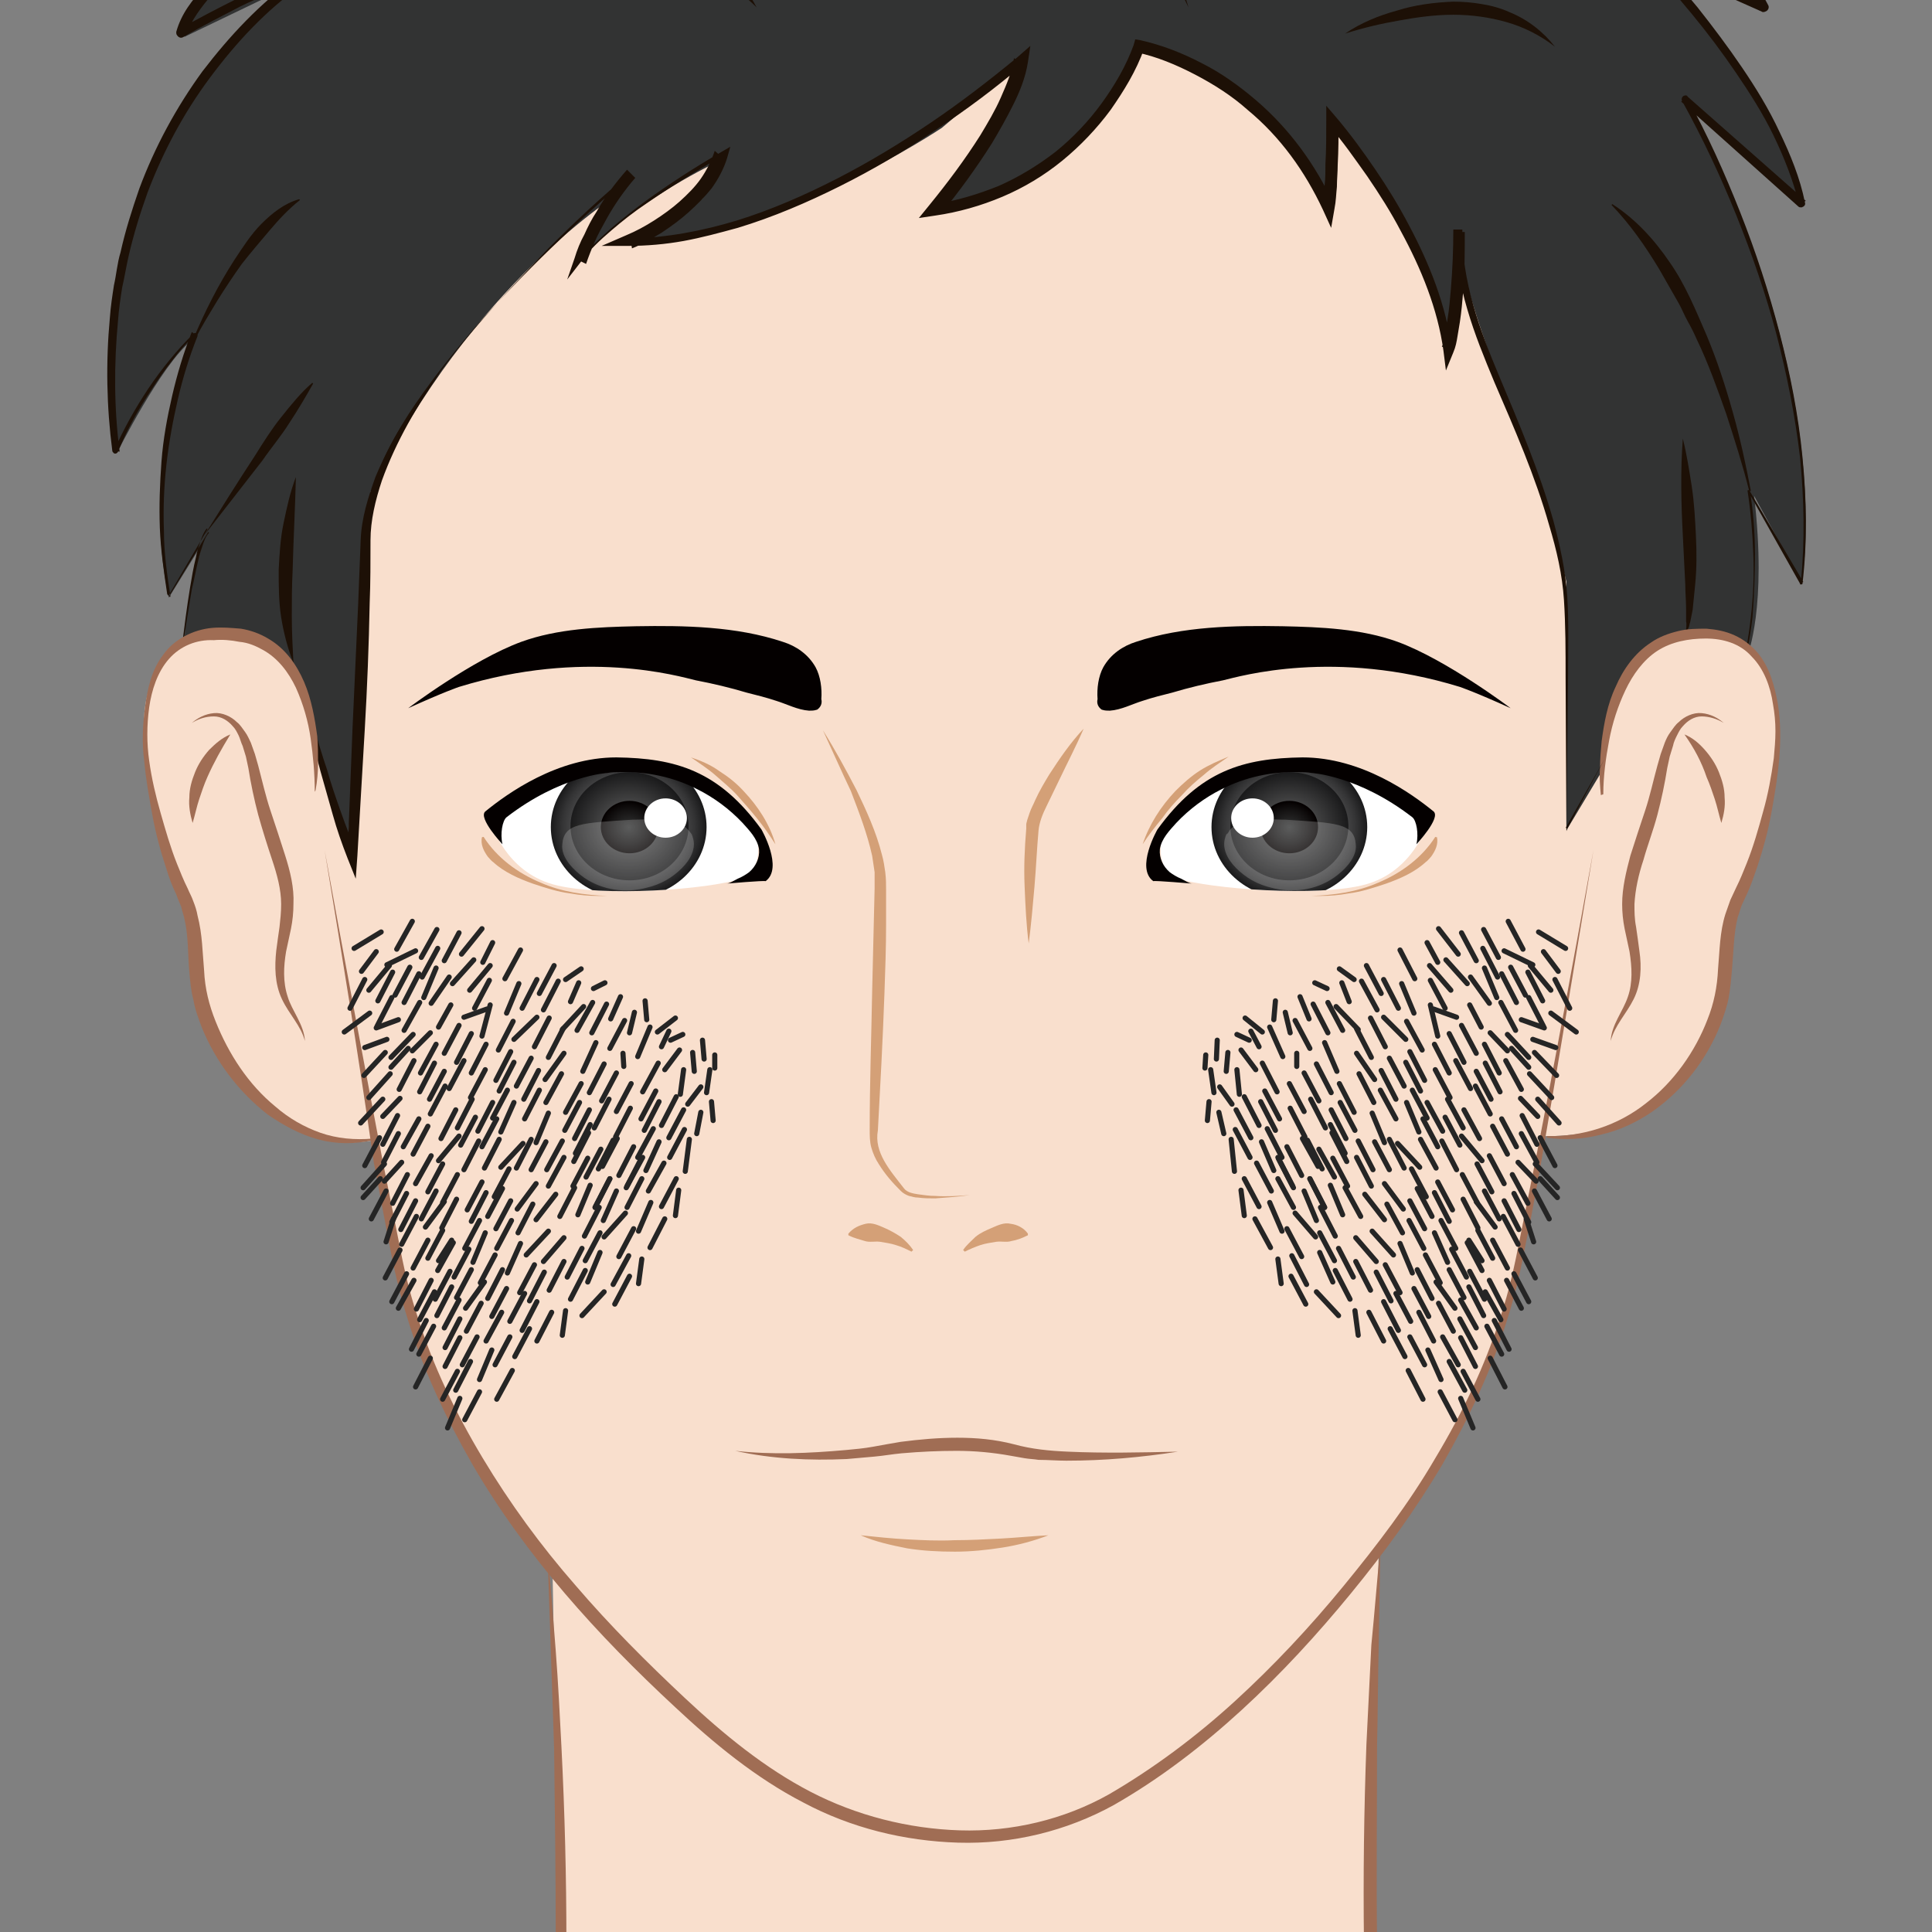 <?xml version="1.0" encoding="utf-8"?>
<!-- Generator: Adobe Illustrator 24.0.3, SVG Export Plug-In . SVG Version: 6.00 Build 0)  -->
<svg version="1.1" xmlns="http://www.w3.org/2000/svg" xmlns:xlink="http://www.w3.org/1999/xlink" x="0px" y="0px"
	 viewBox="0 0 235.7 235.7" style="enable-background:new 0 0 235.7 235.7;" xml:space="preserve">
<rect x="0" y="0" width="235.7" height="235.7" fill="#808080" stroke="none"/>
<style type="text/css">
	.st0{fill:#323333;}
	.st1{fill:#1D1006;}
	.st2{fill:#F9DFCD;}
	.st3{fill:#A06D54;}
	.st4{fill:#D4A077;}
	.st5{clip-path:url(#SVGID_2_);fill:url(#SVGID_3_);}
	.st6{clip-path:url(#SVGID_2_);fill:url(#SVGID_4_);}
	.st7{clip-path:url(#SVGID_2_);fill:url(#SVGID_5_);}
	.st8{clip-path:url(#SVGID_2_);}
	.st9{fill:#FFFFFF;}
	.st10{opacity:0.2;clip-path:url(#SVGID_2_);fill:#FFFFFF;}
	.st11{fill:#040000;}
	.st12{clip-path:url(#SVGID_7_);fill:url(#SVGID_8_);}
	.st13{clip-path:url(#SVGID_7_);fill:url(#SVGID_9_);}
	.st14{clip-path:url(#SVGID_7_);fill:url(#SVGID_10_);}
	.st15{clip-path:url(#SVGID_7_);}
	.st16{opacity:0.2;clip-path:url(#SVGID_7_);fill:#FFFFFF;}
	.st17{fill:none;stroke:#252525;stroke-width:0.627;stroke-linecap:round;stroke-linejoin:round;stroke-miterlimit:10;}
</style>
<g id="顔">
	<g>
		<path class="st0" d="M147.7-36.7c0,0-13-22.1-76.5-13.6l15.7,4.8c0,0-27.1,0.5-34,6.1l18.7-0.1c0,0-32.8,9.3-41.1,27.5l8.2-0.8
			c0,0-15.7,12-16.2,17.3l13.3-6.4c0,0-26,19.4-21.5,57.1c0,0,5.3-10.6,9-13.6c0,0-6.1,16.2-2.7,31.3l4.2-6.8c0,0-3.1,8.8-2.2,17.2
			L43,111.6l7.2-4.8l42.6-68.1L151.2,18l33,45.7l5,44.1l14.4-26.6l9.6-1.3c0,0,2.4-5.8,0.8-19.4l5.8,10.6c0,0,4.5-23.4-13.6-58.2
			l13.6,11.7c0,0,0.8-7.2-18.1-29.5l13.6,6.1c0,0-11.4-19.4-28.7-25.2C186.5-23.9,184.9-39.1,147.7-36.7z"/>
		<g>
			<path class="st1" d="M21,93.4c0.2-2.4,0.3-4.9,0.5-7.3c0.2-2.4,0.4-4.8,0.7-7.3c0.3-2.4,0.6-4.8,1-7.2c0.2-1.2,0.4-2.4,0.7-3.6
				c0.1-0.6,0.3-1.2,0.5-1.8c0.2-0.6,0.4-1.2,0.8-1.7c0,0,0.1,0,0.1,0c0,0,0,0.1,0,0.1l0,0l-4.7,8c0,0.1-0.1,0.1-0.1,0
				c0,0,0,0-0.1-0.1c-0.4-2.7-0.8-5.4-0.9-8.1c-0.1-2.7,0-5.4,0.2-8.1c0.2-2.7,0.7-5.4,1.3-8c0.6-2.6,1.4-5.3,2.4-7.8l0.4,0.3
				c-1,1-2,2.1-2.8,3.2c-0.9,1.1-1.7,2.3-2.5,3.5c-1.6,2.4-3,4.9-4.1,7.6l0,0c-0.1,0.2-0.3,0.3-0.5,0.2c-0.1-0.1-0.2-0.2-0.2-0.3
				c-0.7-5.4-0.8-10.8-0.3-16.2c0.1-1.4,0.3-2.7,0.5-4c0.3-1.3,0.4-2.7,0.8-4c0.6-2.7,1.4-5.2,2.3-7.8c1.9-5.1,4.5-9.9,7.7-14.3
				C28,4.4,31.7,0.4,36.2-2.8l0.3,1c-1.1,0.1-2.4,0.6-3.6,1c-1.2,0.5-2.4,1-3.6,1.6c-2.3,1.2-4.7,2.4-6.9,3.7l0,0
				c-0.3,0.2-0.6,0.1-0.8-0.2c-0.1-0.1-0.1-0.3-0.1-0.4c0.3-1.1,0.8-2.1,1.4-3c0.6-0.9,1.3-1.7,2-2.5c1.4-1.6,2.9-3.1,4.5-4.5
				c3.1-2.8,6.4-5.4,9.9-7.9l0.5,1.2l-9.6,1.6c-0.4,0.1-0.7-0.2-0.8-0.5c0-0.2,0-0.3,0.1-0.4c2.3-4.1,5.1-7.8,8.5-11
				c3.3-3.2,7.1-6,11.1-8.3c4-2.3,8.2-4.3,12.5-5.9c4.3-1.6,8.8-2.9,13.4-3.7l0.2,1.4l-24.3,1.5l0,0c-0.4,0-0.7-0.3-0.8-0.7
				c0-0.2,0.1-0.4,0.2-0.6c1.3-1.2,2.8-1.9,4.3-2.6c1.5-0.6,3.1-1,4.6-1.4c3.1-0.8,6.2-1.3,9.4-1.7c6.3-0.8,12.6-1.2,18.9-1.4
				l-0.3,1.5c-2.9-1.3-6-2.2-9.2-2.8c-3.2-0.7-6.4-1.1-9.6-1.5l0,0c-0.4,0-0.7-0.4-0.7-0.9c0-0.4,0.3-0.6,0.6-0.7
				c13.7-2.5,27.8-3.7,41.8-2.4c3.5,0.4,7,0.9,10.4,1.6c3.4,0.7,6.8,1.7,10.2,2.9c3.3,1.2,6.5,2.7,9.6,4.4c3.1,1.8,6,3.8,8.4,6.6
				l-0.6-0.3c3.6-0.3,7.2-0.3,10.8-0.1c3.6,0.2,7.2,0.6,10.7,1.4c3.5,0.8,7,1.9,10.2,3.8c1.6,0.9,3,2.1,4.3,3.5c1.3,1.4,2.3,3,3,4.7
				l-0.4-0.4c3,1.4,5.8,3.1,8.6,4.9c2.7,1.8,5.4,3.7,7.9,5.8c2.5,2.1,4.9,4.4,7,6.9c2.1,2.5,4,5.3,5.5,8.2c0.2,0.3,0,0.7-0.3,0.8
				c-0.2,0.1-0.4,0.1-0.5,0L200.5-5l0.6-0.9c2.1,2.2,4.1,4.5,6,6.8c1.9,2.4,3.7,4.8,5.4,7.3c1.7,2.5,3.3,5.1,4.6,7.9
				c1.3,2.7,2.5,5.6,3.1,8.6c0.1,0.3-0.1,0.5-0.4,0.6c-0.2,0-0.3,0-0.4-0.1l-14.3-12.8l0.7-0.5c2.5,4.5,4.6,9.2,6.5,14
				c1.9,4.8,3.5,9.7,4.8,14.7c1.3,5,2.3,10,2.8,15.2c0.5,5.1,0.6,10.3,0,15.4c0,0.1-0.1,0.1-0.2,0.1c-0.1,0-0.1,0-0.1-0.1l-6.3-11.2
				l0.2-0.1c0.4,2.6,0.6,5.1,0.6,7.7c0,2.6-0.1,5.2-0.3,7.7c-0.3,2.6-0.8,5.1-1.6,7.6c-0.8,2.5-1.9,4.8-3.4,6.9
				c1.5-2.1,2.6-4.5,3.3-6.9c0.8-2.5,1.2-5,1.5-7.6c0.3-2.6,0.4-5.1,0.3-7.7c-0.1-2.6-0.3-5.1-0.7-7.7c0-0.1,0-0.1,0.1-0.1
				c0,0,0.1,0,0.1,0L220,71l-0.3,0.1c0.5-5.1,0.4-10.2-0.1-15.3c-0.6-5.1-1.6-10.1-2.9-15.1c-1.3-4.9-3-9.8-4.9-14.5
				c-1.9-4.7-4.1-9.4-6.6-13.9c-0.1-0.2,0-0.5,0.2-0.6c0.2-0.1,0.4-0.1,0.5,0.1l14.4,12.7l-0.8,0.5c-0.7-2.9-1.8-5.7-3.1-8.4
				c-1.3-2.7-2.9-5.2-4.6-7.7c-1.7-2.5-3.5-4.9-5.4-7.2c-1.9-2.3-3.9-4.6-6-6.7c-0.2-0.2-0.2-0.6,0-0.8c0.2-0.2,0.4-0.2,0.6-0.1
				l14.4,6.3l-0.8,0.9c-1.4-2.8-3.3-5.5-5.4-7.9c-2.1-2.4-4.4-4.7-6.9-6.7c-2.5-2.1-5.1-4-7.8-5.7c-2.7-1.7-5.5-3.4-8.4-4.8l0,0
				c-0.2-0.1-0.3-0.2-0.3-0.4c-1.3-3.2-3.8-5.7-6.7-7.5c-3-1.8-6.3-2.9-9.8-3.6c-3.4-0.8-7-1.2-10.5-1.3c-3.5-0.2-7.1-0.1-10.6,0.2
				c-0.2,0-0.5-0.1-0.6-0.2l0,0c-2.2-2.4-5.1-4.5-8-6.2c-3-1.7-6.1-3.1-9.4-4.3c-3.2-1.2-6.6-2.1-10-2.8c-3.4-0.7-6.8-1.2-10.3-1.6
				c-6.9-0.6-13.8-0.7-20.8-0.2c-6.9,0.5-13.8,1.4-20.6,2.6l-0.1-1.6c3.3,0.3,6.6,0.8,9.8,1.5c3.2,0.7,6.5,1.5,9.6,3
				c0.4,0.2,0.6,0.6,0.4,1c-0.1,0.3-0.4,0.4-0.7,0.4l0,0c-6.3,0.1-12.5,0.5-18.7,1.3c-3.1,0.4-6.2,0.9-9.2,1.6
				c-1.5,0.4-3,0.8-4.4,1.4c-1.4,0.6-2.8,1.2-3.8,2.2l-0.6-1.3l24.3-1.4c0.4,0,0.7,0.3,0.8,0.7c0,0.4-0.2,0.7-0.6,0.8l0,0
				c-4.4,0.8-8.8,2.1-13.1,3.6c-4.3,1.6-8.4,3.5-12.3,5.8c-3.9,2.3-7.6,5-10.9,8.1c-3.3,3.1-6.1,6.7-8.3,10.7l-0.7-1l9.6-1.6
				c0.4-0.1,0.7,0.2,0.8,0.5c0,0.3-0.1,0.5-0.3,0.6c-3.4,2.4-6.7,5-9.8,7.7c-1.5,1.4-3,2.8-4.4,4.4c-1.3,1.5-2.6,3.2-3.2,5l-0.9-0.7
				c2.3-1.3,4.6-2.5,7-3.7c1.2-0.6,2.4-1.1,3.6-1.6c1.3-0.5,2.5-1,4-1.1c0.3,0,0.6,0.2,0.6,0.5c0,0.2-0.1,0.4-0.2,0.5l0,0
				c-4.3,3-8,7-11.2,11.3c-3.2,4.3-5.7,9-7.6,14c-0.9,2.5-1.7,5.1-2.3,7.7c-0.3,1.3-0.5,2.6-0.8,3.9c-0.2,1.3-0.4,2.6-0.5,4
				c-0.5,5.3-0.5,10.7,0.2,16L13.9,55c1.2-2.7,2.6-5.2,4.2-7.6c0.8-1.2,1.7-2.4,2.6-3.5c0.9-1.1,1.9-2.2,2.9-3.2
				c0.1-0.1,0.3-0.1,0.4,0c0.1,0.1,0.1,0.2,0.1,0.3l0,0c-1,2.5-1.8,5.1-2.4,7.7c-0.6,2.6-1.1,5.3-1.4,8c-0.3,2.7-0.4,5.4-0.3,8.1
				c0,2.7,0.4,5.4,0.8,8l-0.2,0l4.8-7.9l0.1,0.1c-0.4,0.4-0.6,1-0.8,1.6c-0.2,0.6-0.4,1.2-0.5,1.7c-0.3,1.2-0.5,2.4-0.8,3.6
				c-0.4,2.4-0.8,4.8-1.1,7.2c-0.3,2.4-0.5,4.8-0.8,7.3C21.3,88.5,21.1,91,21,93.4z"/>
		</g>
		<g>
			<path class="st1" d="M44.5-16.7c5.2-2.5,10.9-4.1,16.6-4.9c5.8-0.9,11.7-0.9,17.4,0.1c5.8,1,11.4,3.2,16.2,6.5
				c4.9,3.3,8.8,7.7,11.9,12.6c-1.9-2.2-3.7-4.4-5.8-6.3c-2.1-2-4.4-3.7-6.8-5.2c-2.4-1.5-5-2.8-7.6-3.8c-2.6-1-5.4-1.8-8.2-2.3
				c-5.6-1-11.3-1.1-17-0.5C55.6-19.7,49.9-18.5,44.5-16.7z"/>
		</g>
		<g>
			<path class="st1" d="M92.3,0.9c-1.4-1.4-2.9-2.5-4.5-3.5c-1.6-1-3.3-1.8-5-2.5c-0.4-0.2-0.9-0.3-1.3-0.4
				c-0.4-0.2-0.9-0.3-1.4-0.4l-1.4-0.3c-0.5-0.1-0.9-0.1-1.4-0.2c-0.5-0.1-0.9-0.2-1.4-0.2l-1.4-0.2c-1-0.1-1.9-0.1-2.9-0.2
				c0.9-0.2,1.9-0.4,2.9-0.6c1,0,2-0.2,3-0.1c2,0,4,0.5,5.9,1.1c1.9,0.7,3.7,1.7,5.2,2.9C90.1-2.4,91.4-0.9,92.3,0.9z"/>
		</g>
		<g>
			<path class="st1" d="M57.2-39.4c4.8-1,9.7-1.5,14.6-1.6c4.9-0.1,9.8,0.1,14.7,0.7c4.9,0.6,9.7,1.7,14.4,3.2
				c4.7,1.5,9.1,3.7,13.2,6.3c-2.3-0.9-4.4-2.1-6.7-2.9c-1.1-0.4-2.3-0.9-3.4-1.2l-3.5-1c-0.6-0.2-1.2-0.3-1.8-0.5L97-36.8
				c-1.2-0.3-2.3-0.6-3.5-0.8l-3.6-0.7l-3.6-0.5c-4.8-0.6-9.6-0.9-14.5-1c-2.4,0-4.9-0.1-7.3,0C62.1-39.7,59.7-39.5,57.2-39.4z"/>
		</g>
		<g>
			<path class="st1" d="M111.5-24.6c3.7,0.2,7.3,1.1,10.8,2.4c3.5,1.3,6.9,3,9.9,5.2c3,2.2,5.8,4.8,8,7.9c2.2,3,3.8,6.5,4.8,10
				c-1.6-3.3-3.4-6.5-5.8-9.3c-2.3-2.8-5-5.3-7.9-7.3c-2.9-2.1-6.1-3.9-9.4-5.3C118.5-22.5,115-23.7,111.5-24.6z"/>
		</g>
		<g>
			<path class="st1" d="M164.1,4.1c1.9-1.3,4.1-2.2,6.3-2.8c2.2-0.7,4.5-1,6.9-1.1c1.2,0,2.3,0.1,3.5,0.3c1.2,0.2,2.3,0.5,3.4,1
				c2.2,0.9,4.1,2.4,5.5,4.2c-1.8-1.4-3.8-2.4-5.9-3c-2.1-0.6-4.3-0.9-6.5-0.9c-2.2,0-4.4,0.3-6.6,0.7
				C168.4,2.9,166.3,3.4,164.1,4.1z"/>
		</g>
		<g>
			<path class="st1" d="M191.2-22c-2.5-1-4.9-1.9-7.4-2.8c-2.5-0.8-5-1.6-7.5-2.1c-1.3-0.3-2.5-0.5-3.8-0.6
				c-1.3-0.2-2.6-0.2-3.9-0.2c-2.6,0-5.2,0.5-7.6,1.5c2.1-1.6,4.9-2.5,7.6-2.7c2.7-0.3,5.5,0,8.1,0.6c2.6,0.6,5.2,1.4,7.7,2.5
				C186.7-24.8,189-23.5,191.2-22z"/>
		</g>
		<g>
			<path class="st1" d="M206.3-3.1c-3.4-1.1-6.7-2.5-10-3.8c-1.6-0.7-3.3-1.3-4.9-1.9c-1.7-0.6-3.3-1.2-5.1-1.5
				c1.8-0.3,3.6,0,5.4,0.3c1.8,0.4,3.5,1,5.2,1.6c1.7,0.7,3.3,1.4,4.9,2.3C203.4-5.2,204.9-4.2,206.3-3.1z"/>
		</g>
		<path class="st2" d="M114.3,26.1c0,0,16.1-26.6,9.7-18.2l-9.1,7.7c0,0-20.2,13.5-36.7,13.8l7.5-5.2L87,20c0,0-11.2,5.4-16.2,11.9
			l2-5l2.9-3.4c0,0-18.2,11.1-30.5,36.5l-2.8,43.9l-3.6-12c0,0-2.3-18.3-13.8-14.4s-6.9,17.1-4.5,27.1l3.2,8.8l1.5,11.5l6,8.9
			c0,0,5.2,7,14.5,5.3c0,0,2.6,31.5,21.7,52l0.9,50.5c0,0-13,31.5-35.4,33.4l184.1,2.2c0,0-20.3,5.5-36.8-16.4l-13-21l1-50.6
			c0,0,14.2-12.9,20.3-50.6c0,0,13.8,0.6,18.4-9.4c3.9-8.5,4.3-16.8,4.3-16.8l4.1-12.6c0,0,4.1-12.8-1-19.5c0,0-11.4-10.4-17.6,6.6
			l-1.4,7.4l-4.2,7L191.1,71c0,0-1.3-5.7-3.2-10.9c-3.8-10.5-9.7-25.2-10.1-31.2c0,0,0.8,7.5-1.5,14.1c0,0-0.9-11.7-13.3-28.2
			c-0.1-0.1-0.6,10.7-0.6,10.7C149.9,6.2,139.1,5.9,139,6C130.3,23.4,114.3,26.1,114.3,26.1z"/>
		<g>
			<path class="st1" d="M205.3,53.5c0.5,2,0.8,4,1.1,5.9c0.3,2,0.4,4,0.5,6c0.1,2,0.1,4-0.1,6c-0.1,1-0.2,2-0.3,3
				c-0.1,0.5-0.2,1-0.3,1.5c-0.1,0.2-0.1,0.5-0.2,0.7l-0.4,0.7c0.1-0.5,0.2-1,0.1-1.5c0-0.5,0-1,0-1.5c0-1-0.1-2-0.1-3l-0.3-6
				C205.1,61.5,205,57.5,205.3,53.5z"/>
		</g>
		<g>
			<path class="st1" d="M53.9,45.2c-3,4.2-5.6,8.7-7.3,13.4c-0.8,2.4-1.4,4.9-1.4,7.3c0,2.6,0,5.2-0.1,7.7
				c-0.1,5.1-0.3,10.3-0.6,15.4c-0.3,5.1-0.6,10.3-0.9,15.4l-0.2,2.8l-1-2.5c-0.7-1.8-1.3-3.5-1.8-5.3c-0.5-1.8-1-3.5-1.5-5.3
				c-0.5-1.8-0.9-3.6-1.2-5.4c-0.4-1.8-0.7-3.6-1.1-5.4c1,3.5,1.9,7.1,3.1,10.6c0.5,1.8,1.1,3.5,1.7,5.2c0.6,1.7,1.3,3.5,2,5.1
				l-1.2,0.2l0.6-15.4l0.7-15.4c0.1-2.6,0.2-5.1,0.3-7.7c0.1-2.7,0.9-5.2,1.8-7.7c1-2.4,2.2-4.7,3.6-6.9
				C50.7,49.3,52.2,47.2,53.9,45.2z"/>
		</g>
		<g>
			<path class="st1" d="M75-44.5c3.3-0.7,6.7-1.1,10.1-1.4c3.4-0.3,6.8-0.4,10.3-0.3c3.4,0.1,6.8,0.4,10.2,1
				c3.4,0.6,6.7,1.4,9.9,2.8c-3.3-0.7-6.7-1.2-10-1.5c-3.4-0.3-6.7-0.5-10.1-0.6c-3.4-0.1-6.8-0.1-10.2-0.1L75-44.5z"/>
		</g>
		<g>
			<path class="st1" d="M23.6,41.3c1.4-3.3,3-6.5,5-9.6c1-1.5,2-3.1,3.3-4.4c1.3-1.3,2.8-2.5,4.6-3l0.1,0.1
				c-1.4,1.1-2.6,2.4-3.7,3.7c-1.1,1.3-2.3,2.7-3.4,4.1c-1,1.4-2,2.9-3,4.5c-0.9,1.5-1.9,3.1-2.7,4.7L23.6,41.3z"/>
		</g>
		<g>
			<path class="st1" d="M25,65.2c2-3.2,4-6.4,6.1-9.6c1-1.6,2-3.2,3.2-4.7c1.2-1.5,2.4-3,3.8-4.2l0.1,0.1c-0.9,1.6-1.9,3.3-2.9,4.8
				c-1,1.6-2.2,3-3.3,4.6L25,65.2L25,65.2z"/>
		</g>
		<g>
			<path class="st1" d="M36.1,58.2c-0.1,3.9-0.3,7.6-0.4,11.4c-0.1,1.9-0.1,3.8-0.1,5.6c0,1.9,0.1,3.8,0.2,5.7
				c-0.7-1.8-1.2-3.7-1.5-5.6c-0.3-1.9-0.3-3.9-0.3-5.8c0.1-1.9,0.2-3.8,0.6-5.7C35,61.9,35.4,60,36.1,58.2z"/>
		</g>
		<g>
			<path class="st1" d="M213.4,59.9c-0.8-3.2-1.8-6.3-2.8-9.4c-1.1-3.1-2.2-6.2-3.6-9.1c-0.3-0.7-0.7-1.5-1.1-2.2
				c-0.4-0.7-0.7-1.5-1.1-2.2l-1.2-2.1l-1.2-2.1c-1.7-2.8-3.5-5.4-5.8-7.8l0.1-0.1c2.8,1.8,5.1,4.3,7,7.1c1.9,2.7,3.2,5.9,4.5,8.9
				c1.3,3.1,2.3,6.2,3.2,9.4c0.9,3.2,1.6,6.4,2.2,9.6L213.4,59.9z"/>
		</g>
		<g>
			<path class="st3" d="M195.3,97c-0.1-1.1-0.2-2.2-0.1-3.3c0-1.1,0.1-2.2,0.2-3.3c0.3-2.2,0.7-4.5,1.7-6.6c0.9-2.1,2.3-4.1,4.3-5.4
				c1-0.7,2.1-1.1,3.3-1.4c1.2-0.3,2.3-0.3,3.5-0.3c1.2,0.1,2.3,0.3,3.4,0.8c1.1,0.5,2,1.2,2.8,2.1c1.5,1.8,2.1,4.1,2.5,6.3
				c0.7,4.4,0,8.9-0.8,13.3c-0.4,2.2-1,4.4-1.7,6.5c-0.4,1.1-0.7,2.1-1.2,3.2l-0.7,1.5c-0.2,0.5-0.3,1-0.5,1.5
				c-0.5,2-0.5,4.2-0.7,6.4c-0.1,1.1-0.2,2.3-0.4,3.4c-0.2,1.1-0.6,2.2-1,3.3c-1.7,4.3-4.6,8-8.3,10.6c-1.9,1.3-4,2.3-6.2,2.8
				c-2.2,0.6-4.5,0.7-6.7,0.4l0-0.2c4.4,0.1,8.7-1.3,12.1-4c3.4-2.6,6-6.3,7.5-10.2c0.8-2,1.2-4,1.3-6.2c0.2-2.2,0.2-4.5,0.9-6.7
				c0.2-0.6,0.4-1.1,0.6-1.7l0.7-1.5c0.5-1,0.9-2,1.3-3c0.8-2,1.4-4.1,2-6.3c0.6-2.1,1-4.3,1.3-6.5c0.1-1.1,0.2-2.2,0.2-3.3
				c0-1.1-0.1-2.2-0.3-3.3c-0.3-2.1-1.1-4.3-2.6-5.8c-1.4-1.6-3.5-2.2-5.6-2.2c-2.1,0-4.2,0.4-5.9,1.5c-1.7,1.1-3,2.9-3.9,4.8
				c-0.9,1.9-1.6,4-2,6.2c-0.4,2.1-0.7,4.3-0.7,6.5L195.3,97z"/>
		</g>
		<g>
			<path class="st3" d="M38.4,96.6c0-2.2-0.2-4.4-0.5-6.5c-0.3-2.1-0.9-4.2-1.8-6.2c-0.9-1.9-2.2-3.6-4-4.6c-0.9-0.5-1.8-0.9-2.9-1
				c-1-0.2-2.1-0.3-3.1-0.2C24,78,22,78.8,20.6,80.4c-1.4,1.6-2.1,3.8-2.4,5.9c-0.3,2.2-0.3,4.4,0,6.5c0.3,2.2,0.8,4.3,1.4,6.4
				c0.6,2.1,1.2,4.2,2,6.2c0.4,1,0.8,2,1.3,3c0.2,0.5,0.5,1,0.7,1.6c0.2,0.5,0.4,1.1,0.5,1.7c0.6,2.3,0.6,4.5,0.8,6.7
				c0.1,2.2,0.6,4.2,1.4,6.2c1.6,4,4,7.7,7.3,10.4c1.6,1.4,3.5,2.5,5.5,3.2c2,0.7,4.2,0.9,6.4,0.7l0,0.2c-2.2,0.5-4.5,0.5-6.7-0.1
				c-2.2-0.6-4.2-1.7-6.1-3c-3.6-2.8-6.4-6.5-8.1-10.7c-0.4-1.1-0.8-2.1-1-3.3c-0.3-1.1-0.4-2.3-0.5-3.4c-0.2-2.2-0.1-4.4-0.6-6.5
				c-0.1-0.5-0.3-1-0.4-1.5c-0.2-0.5-0.4-0.9-0.6-1.5c-0.5-1-0.9-2.1-1.2-3.1c-0.7-2.1-1.3-4.3-1.7-6.5c-0.4-2.2-0.8-4.4-1-6.6
				c-0.3-2.2-0.2-4.5,0.1-6.7c0.3-2.2,0.8-4.5,2.2-6.3c1.3-1.9,3.7-3.1,6-3.3c1.2-0.1,2.3,0,3.5,0.1c1.2,0.2,2.3,0.6,3.3,1.2
				c2.1,1.2,3.5,3.2,4.4,5.3c0.9,2.1,1.3,4.4,1.6,6.6c0.1,1.1,0.1,2.2,0.1,3.3c0,1.1-0.1,2.2-0.3,3.3L38.4,96.6z"/>
		</g>
		<g>
			<path class="st3" d="M66.8,189.6c0.4,3.9,0.7,7.9,1,11.8c0.3,3.9,0.5,7.9,0.7,11.8c0.4,7.9,0.6,15.8,0.6,23.7
				c0,7.9-0.2,15.8-0.9,23.7c-0.4,3.9-0.8,7.9-1.5,11.8c-0.4,1.9-0.8,3.9-1.4,5.8c-0.6,1.9-1.3,3.8-2.6,5.3l0.8-1.3l0.6-1.4
				c0.2-0.4,0.3-0.9,0.5-1.4c0.1-0.5,0.3-0.9,0.4-1.4c0.5-1.9,0.8-3.8,1.1-5.8c0.6-3.9,0.9-7.8,1.1-11.7c0.4-7.9,0.5-15.7,0.6-23.6
				c0-7.9-0.1-15.8-0.2-23.6L66.8,189.6z"/>
		</g>
		<g>
			<path class="st3" d="M168.4,188.7l-0.2,12.1c-0.1,4-0.1,8-0.2,12.1c0,8-0.1,16.1,0,24.1c0.1,8,0.4,16.1,0.9,24.1
				c0.3,4,0.7,8,1.4,11.9c0.3,2,0.7,3.9,1.3,5.8c0.3,1,0.6,1.9,1.1,2.8c0.4,0.9,0.9,1.8,1.7,2.5c-1.6-1.3-2.4-3.3-3.1-5.1
				c-0.7-1.9-1.2-3.9-1.7-5.8c-0.9-4-1.4-8-1.9-12c-0.9-8-1.2-16.1-1.3-24.2c-0.1-8.1,0-16.1,0.3-24.2c0.2-4,0.4-8,0.6-12.1
				C167.7,196.7,168,192.7,168.4,188.7z"/>
		</g>
		<g>
			<path class="st3" d="M68.4,240.3c-1.3,4.3-3.1,8.4-5.4,12.4c-2.2,3.9-4.9,7.6-8,11c-1.6,1.6-3.2,3.2-5,4.6
				c-1.8,1.4-3.7,2.6-5.8,3.7c-2,1-4.2,1.8-6.4,2.4c-2.2,0.5-4.5,0.8-6.7,0.8c2.2-0.4,4.4-0.8,6.5-1.5c2.1-0.7,4.1-1.7,6-2.7
				c3.8-2.2,7.2-5.1,10.2-8.3c3-3.2,5.7-6.8,8.1-10.5c1.2-1.9,2.3-3.8,3.4-5.7C66.4,244.4,67.4,242.4,68.4,240.3z"/>
		</g>
		<g>
			<path class="st3" d="M167.2,238c2.1,4.2,4.4,8.3,6.8,12.2c2.4,4,5.1,7.8,8,11.4c2.9,3.6,6.1,6.9,9.8,9.7c1.8,1.4,3.8,2.6,5.9,3.5
				c2.1,1,4.3,1.6,6.7,2c-4.7-0.1-9.4-1.8-13.3-4.5c-2-1.3-3.8-2.8-5.5-4.5c-1.7-1.6-3.3-3.4-4.8-5.2c-3-3.7-5.6-7.6-7.8-11.8
				C170.7,246.7,168.7,242.4,167.2,238z"/>
		</g>
		<g>
			<path class="st4" d="M132.2,88.9c-0.9,2.1-2,4.2-3,6.3c-0.5,1-1,2.1-1.5,3.1c-0.5,1-0.9,2-1,3c-0.2,2.2-0.3,4.6-0.5,6.9
				c-0.2,2.3-0.4,4.6-0.7,6.9c-0.3-2.3-0.4-4.6-0.5-7c-0.1-2.3,0-4.6,0.2-7l0-0.5c0-0.2,0.1-0.4,0.1-0.5c0.1-0.3,0.2-0.6,0.3-0.9
				c0.2-0.6,0.5-1.1,0.7-1.6c0.5-1.1,1.1-2.1,1.7-3.1C129.3,92.5,130.6,90.6,132.2,88.9z"/>
		</g>
		<g>
			<path class="st4" d="M105,187.3c1.9,0.2,3.8,0.4,5.7,0.5c1.9,0.1,3.8,0.2,5.7,0.1c1.9,0,3.8-0.1,5.7-0.2c1.9-0.1,3.8-0.3,5.8-0.4
				c-1.8,0.7-3.7,1.2-5.6,1.5c-1.9,0.3-3.9,0.5-5.8,0.5c-2,0-3.9-0.1-5.8-0.4C108.7,188.5,106.8,188.1,105,187.3z"/>
		</g>
		<g>
			<path class="st3" d="M210.3,88.2c-0.8-0.5-1.8-0.8-2.7-0.8c-0.9,0-1.7,0.5-2.3,1.2c-0.3,0.3-0.5,0.7-0.7,1.1
				c-0.2,0.4-0.4,0.8-0.5,1.3l-0.4,1.3l-0.3,1.4c-0.3,1.9-0.7,3.8-1.2,5.7c-0.5,1.9-1.2,3.7-1.7,5.5c-0.6,1.8-1,3.6-1.1,5.4
				c0,0.9,0,1.8,0.2,2.8l0.2,1.4l0.2,1.5c0.3,2,0.2,4.1-0.7,5.9c-0.9,1.8-2.3,3.2-2.8,5.1c0.1-2,1.5-3.6,2.1-5.4
				c0.6-1.7,0.5-3.6,0.2-5.5l-0.6-2.8c-0.2-1-0.3-2-0.3-3c0-2,0.5-4,1-5.9c0.6-1.9,1.2-3.7,1.8-5.5c0.6-1.8,1-3.7,1.5-5.5l0.4-1.4
				l0.5-1.4c0.2-0.5,0.4-0.9,0.7-1.3c0.3-0.4,0.6-0.9,1-1.2c0.7-0.7,1.8-1.2,2.8-1.1C208.7,87.1,209.6,87.6,210.3,88.2z"/>
		</g>
		<g>
			<path class="st3" d="M205.5,89.6c1,0.4,1.8,1.1,2.5,1.9c0.7,0.8,1.3,1.7,1.7,2.7c0.4,1,0.7,2,0.7,3.1c0.1,1.1-0.1,2.1-0.4,3.1
				c-0.3-1-0.5-2-0.8-2.9c-0.3-0.9-0.6-1.8-1-2.7C207.6,93,206.7,91.3,205.5,89.6z"/>
		</g>
		<g>
			<path class="st3" d="M23.4,88.2c0.7-0.6,1.6-1.1,2.7-1.2c1-0.1,2.1,0.4,2.8,1.1c0.4,0.3,0.7,0.8,1,1.2c0.3,0.4,0.5,0.9,0.7,1.3
				l0.5,1.4l0.4,1.4c0.5,1.9,0.9,3.7,1.5,5.5c0.6,1.8,1.2,3.6,1.8,5.5c0.6,1.9,1.1,3.9,1,5.9c0,1-0.1,2-0.3,3l-0.6,2.8
				c-0.3,1.8-0.4,3.7,0.2,5.5c0.5,1.7,2,3.4,2.1,5.4c-0.5-1.9-1.9-3.2-2.8-5.1c-0.9-1.9-0.9-4-0.7-5.9l0.2-1.5l0.2-1.4
				c0.1-0.9,0.2-1.8,0.2-2.8c0-1.8-0.5-3.6-1.1-5.4c-0.6-1.8-1.2-3.7-1.7-5.5c-0.5-1.9-0.9-3.8-1.2-5.7L30,92.3L29.6,91
				c-0.2-0.4-0.3-0.9-0.5-1.3c-0.2-0.4-0.4-0.8-0.7-1.1c-0.6-0.7-1.4-1.2-2.3-1.2C25.1,87.4,24.2,87.7,23.4,88.2z"/>
		</g>
		<g>
			<path class="st3" d="M28.1,89.6c-1.1,1.8-2,3.4-2.8,5.2c-0.4,0.9-0.7,1.8-1,2.7c-0.3,0.9-0.5,1.9-0.8,2.9c-0.3-1-0.5-2.1-0.4-3.1
				c0-1.1,0.3-2.1,0.7-3.1c0.4-1,1-1.9,1.7-2.7C26.3,90.7,27.1,90,28.1,89.6z"/>
		</g>
		<g>
			<path class="st4" d="M94.6,103c-0.7-1.1-1.4-2.1-2.2-3.1c-0.8-1-1.6-1.9-2.4-2.8c-0.8-0.9-1.8-1.7-2.7-2.5c-0.9-0.8-2-1.5-3-2.2
				c1.2,0.4,2.4,0.9,3.5,1.7c1.1,0.7,2.1,1.5,3,2.5C92.4,98.3,93.9,100.5,94.6,103z"/>
		</g>
		<path class="st4" d="M59,102.1C59,102.1,59,102.2,59,102.1c1.6,2.5,4.1,4.4,7,5.6c2.5,1.1,5.3,1.5,8.1,1.6c-0.4,0-0.8,0-1.2,0
			c-1.1,0-2.2-0.1-3.3-0.3c-1.6-0.2-3.1-0.7-4.6-1.2c-1.7-0.6-3.5-1.4-4.8-2.6c-0.3-0.2-0.5-0.5-0.7-0.7c-0.5-0.7-0.9-1.5-0.7-2.4
			C58.8,102.2,58.8,102.1,59,102.1C58.9,102.1,58.9,102.1,59,102.1z"/>
		<g>
			<defs>
				<path id="SVGID_1_" d="M92,100.6c0,0,1.9,5.4-1.7,6.6c-3.6,1.3-17,2.3-22.8,0.7c-5.8-1.6-7.5-7.3-7.5-7.3l9.4-6.7
					c0,0,8.8-0.5,8.9-0.6c0.1,0,8.6,2.7,8.7,2.7S92,100.6,92,100.6z"/>
			</defs>
			<use xlink:href="#SVGID_1_"  style="overflow:visible;fill:#FFFFFF;"/>
			<clipPath id="SVGID_2_">
				<use xlink:href="#SVGID_1_"  style="overflow:visible;"/>
			</clipPath>
			
				<radialGradient id="SVGID_3_" cx="2184.909" cy="43.399" r="9.512" gradientTransform="matrix(-0.998 5.817552e-02 6.352803e-02 0.914 2254.467 -65.832)" gradientUnits="userSpaceOnUse">
				<stop  offset="0" style="stop-color:#666666"/>
				<stop  offset="0.293" style="stop-color:#636363"/>
				<stop  offset="0.501" style="stop-color:#5A5A5A"/>
				<stop  offset="0.683" style="stop-color:#4A4A4B"/>
				<stop  offset="0.849" style="stop-color:#343435"/>
				<stop  offset="1" style="stop-color:#19191A"/>
			</radialGradient>
			<ellipse class="st5" cx="76.7" cy="100.9" rx="9.5" ry="8.7"/>
			
				<radialGradient id="SVGID_4_" cx="2184.872" cy="43.201" r="7.223" gradientTransform="matrix(-0.998 5.817552e-02 6.352803e-02 0.914 2254.467 -65.832)" gradientUnits="userSpaceOnUse">
				<stop  offset="0" style="stop-color:#666666"/>
				<stop  offset="1" style="stop-color:#19191A"/>
			</radialGradient>
			<ellipse class="st6" cx="76.8" cy="100.8" rx="7.2" ry="6.6"/>
			
				<radialGradient id="SVGID_5_" cx="2184.872" cy="43.401" r="3.464" gradientTransform="matrix(-0.998 5.817552e-02 6.352803e-02 0.914 2254.467 -65.832)" gradientUnits="userSpaceOnUse">
				<stop  offset="0" style="stop-color:#323333"/>
				<stop  offset="0.657" style="stop-color:#151313"/>
				<stop  offset="1" style="stop-color:#040000"/>
			</radialGradient>
			<ellipse class="st7" cx="76.8" cy="100.9" rx="3.5" ry="3.2"/>
			<g class="st8">
				<ellipse class="st9" cx="81.2" cy="99.8" rx="2.6" ry="2.4"/>
			</g>
			<path class="st10" d="M84,101.3c-0.9-1.1-2.5-1.3-3.9-1.3c-1-0.1-1.9,0-2.9,0c-6.2,0.4-8.4,0.4-8.6,3c-0.2,1.6,1.4,3.2,2.7,4.1
				c2.2,1.5,5,1.9,7.6,1.2c1.7-0.4,3.1-1.2,4.3-2.4c1-1,1.8-2.4,1.3-3.8c0-0.1-0.1-0.2-0.1-0.3C84.3,101.7,84.2,101.5,84,101.3z"/>
		</g>
		<path class="st11" d="M88.6,107.8c0.4,0,1-0.4,1.4-0.6c0.5-0.2,1-0.5,1.4-0.8c0.8-0.7,1.3-1.7,1.2-2.8c-0.2-1.3-1.2-2.3-2-3.2
			c-1.6-1.7-3.5-3.1-5.5-4.1c-2.9-1.5-6.2-2.2-9.5-2.1c-0.5,0-1,0-1.5,0.1c0,0-5.7,0.3-12.3,5.4c-0.5,0.4-0.8,2-0.5,3.3
			c0,0-3-3.2-2.1-4c2.7-2.2,8.8-6.6,16-6.6c7.2,0.1,12.5,1.6,17.7,8.8c0,0,2.7,4.7,0.5,6.3C93.2,107.4,88.6,107.8,88.6,107.8z"/>
		<path class="st11" d="M99.9,86.4c-0.1,0.1-0.2,0.2-0.3,0.2c-0.3,0.1-0.6,0.1-0.9,0.1c-1.4-0.1-2.7-0.8-4-1.2
			c-1.2-0.4-2.4-0.7-3.6-1c-2-0.6-4.1-1.1-6.2-1.5c-2.1-0.5-13.6-3.9-28.9,0.8c0,0-1.8,0.6-6.2,2.6c0,0,7.8-5.9,13.8-8.1
			c4.4-1.6,9.4-1.8,14-1.9c5.9-0.1,12.2,0,17.9,1.9c1.6,0.5,3.1,1.5,4,3.1c0.6,1.1,0.8,2.6,0.7,3.9C100.3,85.7,100.2,86.1,99.9,86.4
			z"/>
		<g>
			<path class="st4" d="M139.4,103c0.8-2.4,2.2-4.6,4-6.5c0.9-0.9,1.9-1.8,3-2.5c1.1-0.7,2.3-1.2,3.5-1.7c-1,0.7-2.1,1.4-3,2.2
				c-1,0.8-1.9,1.6-2.7,2.5c-0.9,0.9-1.7,1.8-2.4,2.8C140.9,100.9,140.1,101.9,139.4,103z"/>
		</g>
		<path class="st4" d="M175.1,102.1C175.1,102.1,175.1,102.2,175.1,102.1c-1.6,2.5-4.1,4.4-7,5.6c-2.5,1.1-5.3,1.5-8.1,1.6
			c0.4,0,0.8,0,1.2,0c1.1,0,2.2-0.1,3.3-0.3c1.6-0.2,3.1-0.7,4.6-1.2c1.7-0.6,3.5-1.4,4.8-2.6c0.3-0.2,0.5-0.5,0.7-0.7
			c0.5-0.7,0.9-1.5,0.7-2.4C175.3,102.2,175.2,102.1,175.1,102.1C175.1,102.1,175.1,102.1,175.1,102.1z"/>
		<g>
			<defs>
				<path id="SVGID_6_" d="M142.1,100.6c0,0-1.9,5.4,1.7,6.6s17,2.3,22.8,0.7c5.8-1.6,7.5-7.3,7.5-7.3l-9.4-6.7c0,0-8.8-0.5-8.9-0.6
					c-0.1,0-8.6,2.7-8.7,2.7C147,96.1,142.1,100.6,142.1,100.6z"/>
			</defs>
			<use xlink:href="#SVGID_6_"  style="overflow:visible;fill:#FFFFFF;"/>
			<clipPath id="SVGID_7_">
				<use xlink:href="#SVGID_6_"  style="overflow:visible;"/>
			</clipPath>
			
				<radialGradient id="SVGID_8_" cx="579.681" cy="145.582" r="9.512" gradientTransform="matrix(0.998 5.817552e-02 -6.352803e-02 0.914 -411.923 -65.832)" gradientUnits="userSpaceOnUse">
				<stop  offset="0" style="stop-color:#666666"/>
				<stop  offset="0.293" style="stop-color:#636363"/>
				<stop  offset="0.501" style="stop-color:#5A5A5A"/>
				<stop  offset="0.683" style="stop-color:#4A4A4B"/>
				<stop  offset="0.849" style="stop-color:#343435"/>
				<stop  offset="1" style="stop-color:#19191A"/>
			</radialGradient>
			<ellipse class="st12" cx="157.3" cy="100.9" rx="9.5" ry="8.7"/>
			
				<radialGradient id="SVGID_9_" cx="579.644" cy="145.384" r="7.223" gradientTransform="matrix(0.998 5.817552e-02 -6.352803e-02 0.914 -411.923 -65.832)" gradientUnits="userSpaceOnUse">
				<stop  offset="0" style="stop-color:#666666"/>
				<stop  offset="1" style="stop-color:#19191A"/>
			</radialGradient>
			<ellipse class="st13" cx="157.3" cy="100.8" rx="7.2" ry="6.6"/>
			
				<radialGradient id="SVGID_10_" cx="579.644" cy="145.585" r="3.464" gradientTransform="matrix(0.998 5.817552e-02 -6.352803e-02 0.914 -411.923 -65.832)" gradientUnits="userSpaceOnUse">
				<stop  offset="0" style="stop-color:#323333"/>
				<stop  offset="0.657" style="stop-color:#151313"/>
				<stop  offset="1" style="stop-color:#040000"/>
			</radialGradient>
			<ellipse class="st14" cx="157.3" cy="100.9" rx="3.5" ry="3.2"/>
			<g class="st15">
				<ellipse class="st9" cx="152.8" cy="99.8" rx="2.6" ry="2.4"/>
			</g>
			<path class="st16" d="M150,101.3c0.9-1.1,2.5-1.3,3.9-1.3c1-0.1,1.9,0,2.9,0c6.2,0.4,8.4,0.4,8.6,3c0.2,1.6-1.4,3.2-2.7,4.1
				c-2.2,1.5-5,1.9-7.6,1.2c-1.7-0.4-3.1-1.2-4.3-2.4c-1-1-1.8-2.4-1.3-3.8c0-0.1,0.1-0.2,0.1-0.3
				C149.8,101.7,149.9,101.5,150,101.3z"/>
		</g>
		<path class="st11" d="M145.5,107.8c-0.4,0-1-0.4-1.4-0.6c-0.5-0.2-1-0.5-1.4-0.8c-0.8-0.7-1.3-1.7-1.2-2.8c0.2-1.3,1.2-2.3,2-3.2
			c1.6-1.7,3.5-3.1,5.5-4.1c2.9-1.5,6.2-2.2,9.5-2.1c0.5,0,1,0,1.5,0.1c0,0,5.7,0.3,12.3,5.4c0.5,0.4,0.8,2,0.5,3.3c0,0,3-3.2,2.1-4
			c-2.7-2.2-8.8-6.6-16-6.6c-7.2,0.1-12.5,1.6-17.7,8.8c0,0-2.7,4.7-0.5,6.3C140.9,107.4,145.4,107.8,145.5,107.8z"/>
		<path class="st11" d="M134.2,86.4c0.1,0.1,0.2,0.2,0.3,0.2c0.3,0.1,0.6,0.1,0.9,0.1c1.4-0.1,2.7-0.8,4-1.2c1.2-0.4,2.4-0.7,3.6-1
			c2-0.6,4.1-1.1,6.2-1.5c2.1-0.5,13.6-3.9,28.9,0.8c0,0,1.8,0.6,6.2,2.6c0,0-7.8-5.9-13.8-8.1c-4.4-1.6-9.4-1.8-14-1.9
			c-5.9-0.1-12.2,0-17.9,1.9c-1.6,0.5-3.1,1.5-4,3.1c-0.6,1.1-0.8,2.6-0.7,3.9C133.8,85.7,133.9,86.1,134.2,86.4z"/>
		<g>
			<path class="st3" d="M143.7,177.1c-4.5,0.7-9,1.1-13.6,1.1c-1.1,0-2.3-0.1-3.4-0.1c-0.6-0.1-1.1-0.1-1.7-0.2l-1.7-0.3
				c-2.2-0.4-4.4-0.6-6.6-0.6c-2.2,0-4.4,0.1-6.7,0.3c-1.1,0.1-2.2,0.3-3.3,0.4c-1.1,0.1-2.3,0.2-3.4,0.3c-4.5,0.2-9.1,0-13.6-1
				c4.5,0.5,9,0.3,13.5-0.1c1.1-0.1,2.2-0.2,3.3-0.4c1.1-0.2,2.2-0.4,3.4-0.6c2.3-0.3,4.6-0.5,6.9-0.5c2.3,0,4.6,0.2,6.9,0.8
				c2.2,0.6,4.3,0.8,6.6,0.9C134.7,177.3,139.2,177.2,143.7,177.1z"/>
		</g>
		<g>
			<path class="st1" d="M44.9,63.2c0.3-2.2,1-4.4,1.9-6.4c0.9-2.1,2-4,3.1-5.9c2.4-3.8,5.1-7.4,8-10.8c2.9-3.4,6-6.7,9.1-9.9
				c3.2-3.2,6.4-6.2,9.9-9.1l0.6,0.6c-1.3,1.5-2.5,3.2-3.5,5c-0.5,0.9-1,1.8-1.4,2.7c-0.4,0.9-0.8,1.9-1.1,2.8l-0.8-0.4
				c1.1-1.5,2.5-2.7,3.8-3.9c1.4-1.2,2.8-2.3,4.3-3.4c2.9-2.1,6-4.1,9.1-5.9l1.2-0.7l-0.4,1.4c-0.4,1.3-1.1,2.6-1.9,3.7
				C86,24,85,25,84,25.9c-1,0.9-2.1,1.7-3.3,2.5c-1.2,0.7-2.3,1.4-3.6,1.9l-0.2-1.2c4.4-0.1,8.7-0.9,13-2.2
				c4.2-1.3,8.3-3.1,12.2-5.1c3.9-2,7.7-4.3,11.4-6.8c3.7-2.5,7.2-5.2,10.6-8l1.6-1.4l-0.3,2c-0.3,1.9-1,3.6-1.8,5.2
				c-0.8,1.6-1.7,3.2-2.6,4.7c-1.9,3-4,5.9-6.3,8.7l-0.7-1.3c2.7-0.4,5.3-1.2,7.8-2.2c2.5-1.1,4.8-2.5,7-4.2c2.1-1.7,4-3.7,5.6-5.9
				c1.6-2.2,3-4.6,3.9-7.1l0.2-0.7l0.6,0.1c2.7,0.6,5.2,1.6,7.5,2.8c2.4,1.2,4.6,2.8,6.6,4.5c4.1,3.5,7.3,7.9,9.5,12.7l-1.4,0.2
				c0.1-0.8,0.2-1.7,0.3-2.5c0.1-0.9,0.1-1.7,0.1-2.6c0.1-1.7,0.1-3.5,0.1-5.2l0-1.9l1.2,1.4c1.7,2,3.3,4.2,4.8,6.4
				c1.5,2.2,2.9,4.5,4.1,6.8c2.5,4.7,4.5,9.7,5.2,15l-1.2-0.2c0.2-0.4,0.3-1.1,0.4-1.6c0.1-0.6,0.2-1.2,0.3-1.8
				c0.2-1.2,0.3-2.4,0.4-3.6c0.2-2.4,0.3-4.8,0.3-7.3h1.1c-0.1,6.2,2.1,12.2,4.5,17.9c2.4,5.7,4.9,11.6,6.6,17.6
				c0.8,3,1.5,6.1,1.7,9.3c0.2,3.1,0.1,6.3,0.1,9.4l-0.2,18.8l-0.1,0l4.7-8.3l-4.5,8.4l-0.1,0.3l0-0.3L191,82.6c0-3.1,0-6.3-0.2-9.4
				c-0.2-3.1-0.9-6.1-1.8-9.1c-1.7-6-4.2-11.7-6.7-17.5c-1.2-2.9-2.4-5.8-3.3-8.9c-0.9-3-1.4-6.2-1.4-9.4l1.1,0c0,2.4,0,4.9-0.2,7.3
				c-0.1,1.2-0.2,2.4-0.4,3.7c-0.1,0.6-0.2,1.2-0.3,1.8c-0.1,0.6-0.2,1.2-0.5,1.9l-0.9,2.2l-0.3-2.4c-0.7-5.1-2.7-10-5.2-14.6
				c-1.2-2.3-2.6-4.5-4.1-6.7c-1.5-2.1-3-4.3-4.7-6.2l1.2-0.5c0,1.8,0,3.5-0.1,5.3c0,0.9-0.1,1.8-0.1,2.7c-0.1,0.9-0.1,1.7-0.3,2.7
				l-0.4,2.3l-1-2.2c-2.2-4.7-5.2-8.9-9.2-12.2c-1.9-1.7-4.1-3.1-6.4-4.3c-2.3-1.2-4.7-2.2-7.1-2.7l0.9-0.5c-1,2.8-2.5,5.2-4.1,7.5
				c-1.7,2.3-3.7,4.4-5.9,6.2c-2.2,1.8-4.7,3.3-7.3,4.4c-2.6,1.1-5.4,1.9-8.2,2.3l-2,0.3l1.3-1.6c2.2-2.7,4.3-5.5,6.2-8.5
				c0.9-1.5,1.8-3,2.5-4.6c0.7-1.6,1.4-3.2,1.6-4.8l1.2,0.7c-3.4,2.9-7,5.6-10.8,8.1c-3.7,2.5-7.6,4.8-11.6,6.8
				c-4,2-8.2,3.8-12.5,5.1c-2.2,0.6-4.4,1.2-6.6,1.6c-2.2,0.4-4.5,0.6-6.8,0.6l-3.2,0l3-1.3c1.2-0.5,2.3-1.1,3.4-1.8
				c1.1-0.7,2.2-1.5,3.1-2.3c1-0.9,1.9-1.8,2.6-2.8c0.7-1,1.3-2.2,1.7-3.4l0.8,0.7c-3.1,1.8-6.2,3.7-9.1,5.7c-1.5,1-2.9,2.1-4.3,3.3
				c-1.4,1.2-2.7,2.4-3.7,3.8l-1.7,2.2l0.9-2.6c0.3-1,0.7-2,1.2-2.9c0.4-0.9,0.9-1.9,1.5-2.8c1-1.8,2.3-3.5,3.7-5.1l0.6,0.6
				c-3.4,2.9-6.7,5.9-9.9,9c-3.2,3.1-6.3,6.3-9.3,9.7c-2.9,3.4-5.7,6.9-8.1,10.6c-1.2,1.9-2.3,3.8-3.2,5.9
				C45.9,58.8,45.2,60.9,44.9,63.2z"/>
		</g>
		<g>
			<path class="st3" d="M39.6,103.7c2.3,12.7,4.7,25.4,7.1,38l1.9,9.5c0.6,3.2,1.3,6.3,2.3,9.3c1.9,6.1,4.7,11.9,8,17.4
				c3.3,5.5,7.1,10.7,11.3,15.5c4.2,4.9,8.7,9.4,13.4,13.8c4.7,4.4,9.7,8.5,15.3,11.4c5.6,2.9,11.9,4.5,18.2,4.7
				c6.3,0.2,12.7-1.3,18.2-4.4c5.5-3.2,10.7-7.1,15.4-11.4c4.7-4.3,9.1-9,13.2-14c4.1-5,8-10.1,11.2-15.6c3.3-5.5,6.1-11.3,8-17.4
				c1-3,1.7-6.2,2.3-9.3l1.9-9.5c2.5-12.7,4.8-25.3,7.1-38c-2.1,12.7-4.2,25.5-6.4,38.2c-0.6,3.2-1.1,6.3-1.8,9.5
				c-0.6,3.2-1.3,6.4-2.3,9.5c-1.9,6.2-4.7,12.1-7.9,17.7c-3.3,5.6-7.1,10.8-11.2,15.8c-4.1,5-8.5,9.8-13.3,14.2
				c-4.8,4.4-10,8.4-15.6,11.6c-5.8,3.2-12.4,4.8-19,4.6c-6.6-0.2-13.1-1.8-18.9-4.9c-5.8-3-10.9-7.2-15.6-11.6
				c-9.5-8.8-18.3-18.5-24.8-29.7c-3.2-5.6-6-11.5-7.9-17.8c-1-3.1-1.7-6.3-2.3-9.5c-0.6-3.2-1.2-6.3-1.8-9.5
				C43.8,129.2,41.7,116.4,39.6,103.7z"/>
		</g>
		<g>
			<path class="st4" d="M111.2,152.7c-0.6-0.3-1.2-0.6-1.9-0.8c-0.6-0.2-1.3-0.3-1.9-0.4c-0.6-0.1-1.3,0.1-1.9-0.1
				c-0.6-0.2-1.2-0.3-2-0.7l0-0.2c0.6-0.7,1.3-1,2.1-1.2c0.8-0.2,1.6,0.2,2.3,0.5c0.7,0.3,1.4,0.7,2,1.1c0.6,0.5,1.1,1,1.5,1.6
				L111.2,152.7z"/>
		</g>
		<g>
			<path class="st4" d="M117.5,152.5c0.4-0.6,1-1.1,1.5-1.6c0.6-0.5,1.3-0.8,2-1.1c0.7-0.3,1.5-0.7,2.3-0.5c0.8,0.1,1.6,0.5,2.1,1.2
				l0,0.2c-0.8,0.4-1.4,0.6-2,0.7c-0.6,0.2-1.2,0-1.9,0.1c-0.6,0.1-1.3,0.2-1.9,0.4c-0.6,0.2-1.3,0.5-1.9,0.8L117.5,152.5z"/>
		</g>
		<g>
			<path class="st4" d="M100.4,89.1c1.5,2.4,2.8,4.8,4.1,7.3c1.2,2.5,2.4,5.1,3.1,7.9c0.2,0.7,0.3,1.4,0.4,2.1
				c0.1,0.8,0.1,1.5,0.1,2.2c0,1.4,0,2.8,0,4.2c0,2.8-0.1,5.6-0.2,8.4c-0.2,5.6-0.5,11.2-0.8,16.7c-0.5,2.7,1.5,4.9,3.2,7.1
				c0.4,0.5,1.1,0.6,1.7,0.7c0.7,0.1,1.4,0.2,2.1,0.2c1.4,0.1,2.8,0,4.2-0.1c-1.4,0.2-2.8,0.3-4.2,0.4c-0.7,0-1.4,0-2.1-0.1
				c-0.4,0-0.7-0.1-1.1-0.2c-0.3-0.1-0.7-0.3-1-0.6c-1-1-1.9-2-2.7-3.3c-0.4-0.6-0.7-1.3-0.9-2c-0.2-0.7-0.2-1.5-0.2-2.2
				c0-5.6,0.2-11.2,0.3-16.8l0.2-8.4l0.1-4.2c0-0.7,0-1.4,0-2c-0.1-0.7-0.2-1.3-0.3-2c-0.6-2.7-1.6-5.3-2.6-7.9
				C102.7,94.2,101.6,91.7,100.4,89.1z"/>
		</g>
	</g>
</g>
<g id="髭">
	<line class="st17" x1="72" y1="144.6" x2="70.5" y2="148.2"/>
	<line class="st17" x1="55.6" y1="135.4" x2="53.8" y2="138.9"/>
	<line class="st17" x1="58.4" y1="139.2" x2="56.6" y2="142.7"/>
	<line class="st17" x1="46.7" y1="134.1" x2="44" y2="137"/>
	<line class="st17" x1="48.8" y1="134" x2="46.7" y2="136.2"/>
	<line class="st17" x1="48.6" y1="124.4" x2="45.9" y2="125.4"/>
	<line class="st17" x1="64.8" y1="139" x2="63" y2="142.5"/>
	<line class="st17" x1="48.6" y1="138.3" x2="46.8" y2="141.8"/>
	<line class="st17" x1="48.5" y1="136.1" x2="46.7" y2="139.6"/>
	<line class="st17" x1="54.3" y1="132.5" x2="52.5" y2="135.9"/>
	<line class="st17" x1="52.2" y1="137.4" x2="50.4" y2="140.8"/>
	<line class="st17" x1="60.6" y1="136.5" x2="58.8" y2="139.9"/>
	<line class="st17" x1="57.6" y1="134.1" x2="55.8" y2="137.6"/>
	<line class="st17" x1="60.9" y1="139" x2="59.1" y2="142.5"/>
	<line class="st17" x1="51.1" y1="136.5" x2="49.2" y2="139.9"/>
	<line class="st17" x1="55.1" y1="151.3" x2="53.5" y2="153.8"/>
	<line class="st17" x1="63.8" y1="139.5" x2="61.1" y2="142.4"/>
	<line class="st17" x1="56" y1="138.6" x2="53.5" y2="141.6"/>
	<line class="st17" x1="73.7" y1="157.6" x2="71" y2="160.5"/>
	<line class="st17" x1="55" y1="122.6" x2="53.5" y2="125.3"/>
	<line class="st17" x1="48" y1="148.7" x2="47.1" y2="151.5"/>
	<line class="st17" x1="62.7" y1="134.5" x2="61.1" y2="138.1"/>
	<line class="st17" x1="66.9" y1="135.8" x2="65.4" y2="139.4"/>
	<line class="st17" x1="56.6" y1="129.4" x2="54.8" y2="132.8"/>
	<line class="st17" x1="59.2" y1="130.5" x2="57.4" y2="133.9"/>
	<line class="st17" x1="47.6" y1="131" x2="45" y2="133.9"/>
	<line class="st17" x1="49.8" y1="127.9" x2="47.7" y2="130.2"/>
	<line class="st17" x1="59.4" y1="123.1" x2="56.6" y2="124.1"/>
	<line class="st17" x1="65.8" y1="133" x2="64" y2="136.5"/>
	<line class="st17" x1="50.5" y1="129.4" x2="48.7" y2="132.9"/>
	<line class="st17" x1="54.2" y1="130.7" x2="52.4" y2="134.1"/>
	<line class="st17" x1="61.9" y1="133" x2="60.1" y2="136.4"/>
	<line class="st17" x1="53" y1="129.7" x2="51.2" y2="133.2"/>
	<line class="st17" x1="68.8" y1="153.9" x2="67" y2="157.4"/>
	<line class="st17" x1="71.4" y1="155" x2="69.6" y2="158.5"/>
	<line class="st17" x1="66.4" y1="155.2" x2="64.6" y2="158.7"/>
	<line class="st17" x1="71" y1="152.3" x2="69.2" y2="155.8"/>
	<line class="st17" x1="65.2" y1="154.3" x2="63.4" y2="157.7"/>
	<line class="st17" x1="68.8" y1="151" x2="66.3" y2="153.9"/>
	<line class="st17" x1="59.3" y1="127.4" x2="57.5" y2="130.9"/>
	<line class="st17" x1="50.4" y1="126.2" x2="47.7" y2="129"/>
	<line class="st17" x1="52.5" y1="126" x2="50.3" y2="128.2"/>
	<line class="st17" x1="47.2" y1="126.8" x2="44.5" y2="127.8"/>
	<line class="st17" x1="68.5" y1="131" x2="66.6" y2="134.5"/>
	<line class="st17" x1="68.8" y1="128.5" x2="66.5" y2="131.7"/>
	<line class="st17" x1="53.2" y1="127.4" x2="51.3" y2="130.9"/>
	<line class="st17" x1="57.5" y1="126.1" x2="55.7" y2="129.6"/>
	<line class="st17" x1="65.7" y1="130.6" x2="63.9" y2="134.1"/>
	<line class="st17" x1="56" y1="125.1" x2="54.2" y2="128.5"/>
	<line class="st17" x1="64.8" y1="129.1" x2="63" y2="132.5"/>
	<line class="st17" x1="62.3" y1="128.3" x2="60.5" y2="131.8"/>
	<line class="st17" x1="62.7" y1="129.6" x2="60.9" y2="133.1"/>
	<line class="st17" x1="73.3" y1="140.2" x2="71.5" y2="143.6"/>
	<line class="st17" x1="82.5" y1="143.8" x2="80.7" y2="147.2"/>
	<line class="st17" x1="72" y1="137.2" x2="70.2" y2="140.7"/>
	<line class="st17" x1="78.4" y1="141.2" x2="76.5" y2="144.7"/>
	<line class="st17" x1="75.3" y1="138.9" x2="73.5" y2="142.3"/>
	<line class="st17" x1="68.8" y1="141.2" x2="66.9" y2="144.7"/>
	<line class="st17" x1="80.4" y1="139.3" x2="78.8" y2="142.8"/>
	<line class="st17" x1="84.1" y1="139" x2="83.6" y2="142.9"/>
	<line class="st17" x1="74.3" y1="134.1" x2="72.5" y2="137.6"/>
	<line class="st17" x1="76.9" y1="135.2" x2="75.1" y2="138.7"/>
	<line class="st17" x1="83.5" y1="137.8" x2="81.7" y2="141.2"/>
	<line class="st17" x1="71.9" y1="135.4" x2="70.1" y2="138.9"/>
	<line class="st17" x1="79.7" y1="137.7" x2="77.8" y2="141.2"/>
	<line class="st17" x1="70.7" y1="134.5" x2="68.9" y2="137.9"/>
	<line class="st17" x1="77" y1="132.2" x2="75.2" y2="135.6"/>
	<line class="st17" x1="85.5" y1="135.7" x2="85" y2="138.3"/>
	<line class="st17" x1="85.5" y1="132.6" x2="83.9" y2="134.7"/>
	<line class="st17" x1="70.9" y1="132.2" x2="69" y2="135.7"/>
	<line class="st17" x1="75.2" y1="130.9" x2="73.4" y2="134.3"/>
	<line class="st17" x1="83.4" y1="135.4" x2="81.6" y2="138.8"/>
	<line class="st17" x1="53.2" y1="118.1" x2="51.7" y2="121.7"/>
	<line class="st17" x1="51.1" y1="118.8" x2="49.3" y2="122.3"/>
	<line class="st17" x1="50" y1="118" x2="48.2" y2="121.4"/>
	<line class="st17" x1="54.8" y1="119.2" x2="52.6" y2="122.4"/>
	<line class="st17" x1="77.4" y1="123.5" x2="76.8" y2="126"/>
	<line class="st17" x1="73.7" y1="129.8" x2="71.9" y2="133.3"/>
	<line class="st17" x1="82.5" y1="133.8" x2="80.7" y2="137.3"/>
	<line class="st17" x1="80" y1="133.1" x2="78.2" y2="136.5"/>
	<line class="st17" x1="80.4" y1="134.4" x2="78.6" y2="137.9"/>
	<line class="st17" x1="77.3" y1="149.9" x2="75.5" y2="153.3"/>
	<line class="st17" x1="73.1" y1="147.3" x2="71.3" y2="150.8"/>
	<line class="st17" x1="70.1" y1="144.9" x2="68.3" y2="148.4"/>
	<line class="st17" x1="75.2" y1="145.3" x2="73.6" y2="148.9"/>
	<line class="st17" x1="79.4" y1="146.7" x2="77.9" y2="150.2"/>
	<line class="st17" x1="71.7" y1="141.3" x2="69.9" y2="144.7"/>
	<line class="st17" x1="78.3" y1="143.8" x2="76.5" y2="147.3"/>
	<line class="st17" x1="74.4" y1="143.8" x2="72.6" y2="147.3"/>
	<line class="st17" x1="66.6" y1="139.3" x2="64.8" y2="142.7"/>
	<line class="st17" x1="58" y1="136.3" x2="56.2" y2="139.7"/>
	<line class="st17" x1="74.4" y1="143.8" x2="72.6" y2="147.3"/>
	<line class="st17" x1="71.8" y1="138.2" x2="70" y2="141.7"/>
	<line class="st17" x1="81" y1="141.9" x2="79.1" y2="145.3"/>
	<line class="st17" x1="78.2" y1="141.4" x2="76.4" y2="144.9"/>
	<line class="st17" x1="77.3" y1="139.9" x2="75.5" y2="143.4"/>
	<line class="st17" x1="74.8" y1="139.1" x2="73" y2="142.6"/>
	<line class="st17" x1="60.1" y1="134.5" x2="58.3" y2="138"/>
	<line class="st17" x1="66.9" y1="150.2" x2="64.2" y2="153.1"/>
	<line class="st17" x1="67.8" y1="145.7" x2="65.4" y2="148.8"/>
	<line class="st17" x1="76.3" y1="148" x2="73.7" y2="150.9"/>
	<line class="st17" x1="73.2" y1="152.8" x2="71.7" y2="156.4"/>
	<line class="st17" x1="76.8" y1="155.7" x2="75" y2="159.1"/>
	<line class="st17" x1="73.2" y1="150.4" x2="71.4" y2="153.8"/>
	<line class="st17" x1="59.8" y1="122.6" x2="58.8" y2="126.4"/>
	<line class="st17" x1="79.3" y1="125.3" x2="77.8" y2="128.9"/>
	<line class="st17" x1="47" y1="128.4" x2="44.4" y2="131.2"/>
	<line class="st17" x1="52.2" y1="151.3" x2="50.4" y2="154.7"/>
	<line class="st17" x1="54.9" y1="155.1" x2="53.1" y2="158.5"/>
	<line class="st17" x1="61.3" y1="154.9" x2="59.5" y2="158.4"/>
	<line class="st17" x1="50.8" y1="148.4" x2="49" y2="151.8"/>
	<line class="st17" x1="57.2" y1="152.4" x2="55.4" y2="155.8"/>
	<line class="st17" x1="46.3" y1="138.8" x2="44.5" y2="142.2"/>
	<line class="st17" x1="57.5" y1="154.9" x2="55.7" y2="158.3"/>
	<line class="st17" x1="59.2" y1="150.4" x2="57.7" y2="154"/>
	<line class="st17" x1="63.5" y1="151.7" x2="61.9" y2="155.3"/>
	<line class="st17" x1="53.2" y1="145.3" x2="51.4" y2="148.7"/>
	<line class="st17" x1="55.7" y1="146.3" x2="53.9" y2="149.8"/>
	<line class="st17" x1="46.4" y1="143.8" x2="44.3" y2="146.1"/>
	<line class="st17" x1="62.4" y1="148.9" x2="60.6" y2="152.3"/>
	<line class="st17" x1="47.1" y1="145.3" x2="45.3" y2="148.7"/>
	<line class="st17" x1="50.7" y1="146.5" x2="48.9" y2="150"/>
	<line class="st17" x1="58.5" y1="148.9" x2="56.7" y2="152.3"/>
	<line class="st17" x1="49.6" y1="145.6" x2="47.8" y2="149.1"/>
	<line class="st17" x1="55.8" y1="143.3" x2="54" y2="146.7"/>
	<line class="st17" x1="46.9" y1="142" x2="44.3" y2="144.9"/>
	<line class="st17" x1="49" y1="141.8" x2="46.9" y2="144.1"/>
	<line class="st17" x1="65" y1="146.9" x2="63.2" y2="150.4"/>
	<line class="st17" x1="65.4" y1="144.4" x2="63.1" y2="147.5"/>
	<line class="st17" x1="49.7" y1="143.3" x2="47.9" y2="146.8"/>
	<line class="st17" x1="54" y1="142" x2="52.2" y2="145.4"/>
	<line class="st17" x1="62.3" y1="146.5" x2="60.5" y2="149.9"/>
	<line class="st17" x1="52.6" y1="141" x2="50.7" y2="144.4"/>
	<line class="st17" x1="61.3" y1="145" x2="59.5" y2="148.4"/>
	<line class="st17" x1="58.8" y1="144.2" x2="57" y2="147.6"/>
	<line class="st17" x1="59.3" y1="145.5" x2="57.5" y2="149"/>
	<line class="st17" x1="56.1" y1="170.6" x2="54.6" y2="174.2"/>
	<line class="st17" x1="46.5" y1="113.7" x2="43.2" y2="115.7"/>
	<line class="st17" x1="67" y1="124.2" x2="65.2" y2="127.7"/>
	<line class="st17" x1="72.3" y1="122.3" x2="70.4" y2="125.7"/>
	<line class="st17" x1="68.1" y1="119.7" x2="66.3" y2="123.2"/>
	<line class="st17" x1="65.5" y1="124.1" x2="62.7" y2="126.8"/>
	<line class="st17" x1="71.2" y1="122.8" x2="68.6" y2="125.6"/>
	<line class="st17" x1="47.5" y1="117.8" x2="45" y2="120.8"/>
	<line class="st17" x1="70.6" y1="119.9" x2="69.6" y2="122.2"/>
	<line class="st17" x1="75.7" y1="121.6" x2="74.5" y2="124.3"/>
	<line class="st17" x1="54" y1="150.1" x2="52.2" y2="153.5"/>
	<line class="st17" x1="50.5" y1="156.2" x2="48.6" y2="159.6"/>
	<line class="st17" x1="56.1" y1="160.9" x2="54.3" y2="164.4"/>
	<line class="st17" x1="82.4" y1="124.2" x2="80.2" y2="125.9"/>
	<line class="st17" x1="59.8" y1="117.8" x2="57.3" y2="120.8"/>
	<line class="st17" x1="49.6" y1="155.4" x2="47.8" y2="158.8"/>
	<line class="st17" x1="58.7" y1="159" x2="56.9" y2="162.4"/>
	<line class="st17" x1="59.1" y1="156.4" x2="56.8" y2="159.6"/>
	<line class="st17" x1="48.8" y1="152.5" x2="47" y2="155.9"/>
	<line class="st17" x1="56" y1="158.6" x2="54.2" y2="162"/>
	<line class="st17" x1="55.1" y1="157" x2="53.3" y2="160.5"/>
	<line class="st17" x1="52.6" y1="156.2" x2="50.8" y2="159.7"/>
	<line class="st17" x1="53" y1="157.6" x2="51.2" y2="161"/>
	<line class="st17" x1="57.4" y1="166.1" x2="55.6" y2="169.6"/>
	<line class="st17" x1="81.1" y1="148.7" x2="79.3" y2="152.2"/>
	<line class="st17" x1="56.1" y1="163.2" x2="54.3" y2="166.7"/>
	<line class="st17" x1="62.5" y1="167.2" x2="60.6" y2="170.7"/>
	<line class="st17" x1="52" y1="161.1" x2="50.2" y2="164.6"/>
	<line class="st17" x1="76.2" y1="124.5" x2="74.4" y2="127.9"/>
	<line class="st17" x1="63.3" y1="120" x2="61.8" y2="123.6"/>
	<line class="st17" x1="72.7" y1="127.2" x2="71.1" y2="130.7"/>
	<line class="st17" x1="64.6" y1="162.1" x2="62.8" y2="165.5"/>
	<line class="st17" x1="76.7" y1="153.2" x2="74.8" y2="156.7"/>
	<line class="st17" x1="68.6" y1="139.2" x2="66.7" y2="142.7"/>
	<line class="st17" x1="63.5" y1="115.9" x2="61.6" y2="119.4"/>
	<line class="st17" x1="62.6" y1="124.6" x2="60.8" y2="128.1"/>
	<line class="st17" x1="59.7" y1="119.6" x2="57.9" y2="123"/>
	<line class="st17" x1="67.3" y1="160.1" x2="65.5" y2="163.6"/>
	<line class="st17" x1="62.1" y1="142.6" x2="60.3" y2="146"/>
	<line class="st17" x1="54.2" y1="146.6" x2="51.9" y2="149.7"/>
	<line class="st17" x1="61.2" y1="160.1" x2="59.3" y2="163.6"/>
	<line class="st17" x1="65.5" y1="158.8" x2="63.7" y2="162.3"/>
	<line class="st17" x1="60.4" y1="153.1" x2="58.6" y2="156.5"/>
	<line class="st17" x1="64" y1="157.8" x2="62.2" y2="161.2"/>
	<line class="st17" x1="55.3" y1="151.6" x2="53.4" y2="155"/>
	<line class="st17" x1="80.3" y1="129.7" x2="78.4" y2="133.2"/>
	<line class="st17" x1="51.2" y1="122.3" x2="49.3" y2="125.7"/>
	<line class="st17" x1="60.1" y1="115" x2="58.9" y2="117.4"/>
	<line class="st17" x1="60" y1="164.7" x2="58.5" y2="168.3"/>
	<line class="st17" x1="55.8" y1="167.3" x2="54" y2="170.7"/>
	<line class="st17" x1="58.2" y1="163.1" x2="56.4" y2="166.5"/>
	<line class="st17" x1="58.5" y1="169.8" x2="56.7" y2="173.2"/>
	<line class="st17" x1="74" y1="122.5" x2="72.2" y2="126"/>
	<line class="st17" x1="65.5" y1="119.5" x2="63.7" y2="123"/>
	<line class="st17" x1="84.7" y1="130.7" x2="84.5" y2="128.4"/>
	<line class="st17" x1="52.9" y1="161.8" x2="51.1" y2="165.2"/>
	<line class="st17" x1="68.7" y1="125.5" x2="66.9" y2="129"/>
	<line class="st17" x1="62.2" y1="163.1" x2="60.4" y2="166.5"/>
	<line class="st17" x1="61.8" y1="157.2" x2="60" y2="160.6"/>
	<line class="st17" x1="52.5" y1="165.7" x2="50.7" y2="169.2"/>
	<line class="st17" x1="67.6" y1="117.8" x2="65.8" y2="121.2"/>
	<line class="st17" x1="57.8" y1="117.1" x2="55.2" y2="120"/>
	<line class="st17" x1="58.8" y1="113.3" x2="56.3" y2="116.4"/>
	<line class="st17" x1="78.3" y1="153.6" x2="77.9" y2="156.6"/>
	<line class="st17" x1="82.8" y1="145.2" x2="82.4" y2="148.3"/>
	<line class="st17" x1="45.1" y1="123.6" x2="42" y2="125.9"/>
	<line class="st17" x1="47.8" y1="121.7" x2="46" y2="125.2"/>
	<line class="st17" x1="53.4" y1="115.7" x2="51.5" y2="119.2"/>
	<line class="st17" x1="50.7" y1="116" x2="47.2" y2="117.7"/>
	<line class="st17" x1="47.9" y1="118.6" x2="46.1" y2="122.1"/>
	<line class="st17" x1="56" y1="113.8" x2="54.2" y2="117.2"/>
	<line class="st17" x1="83.3" y1="126.2" x2="81.8" y2="126.9"/>
	<line class="st17" x1="44.5" y1="119.5" x2="42.7" y2="123"/>
	<line class="st17" x1="53.3" y1="113.4" x2="51.4" y2="116.8"/>
	<line class="st17" x1="50.3" y1="112.4" x2="48.4" y2="115.8"/>
	<line class="st17" x1="69" y1="159.9" x2="68.6" y2="162.9"/>
	<line class="st17" x1="83.4" y1="130.5" x2="83" y2="133.5"/>
	<line class="st17" x1="81.6" y1="125.8" x2="80.7" y2="127.7"/>
	<line class="st17" x1="82.9" y1="128.1" x2="81.1" y2="130.5"/>
	<line class="st17" x1="86.6" y1="130.5" x2="86.2" y2="133.3"/>
	<line class="st17" x1="87.2" y1="128.7" x2="87.2" y2="130.3"/>
	<line class="st17" x1="85.9" y1="129.2" x2="85.7" y2="126.9"/>
	<line class="st17" x1="87" y1="136.7" x2="86.8" y2="134.4"/>
	<line class="st17" x1="69" y1="119.5" x2="70.9" y2="118.2"/>
	<line class="st17" x1="73.8" y1="119.9" x2="72.4" y2="120.6"/>
	<line class="st17" x1="45.9" y1="116.1" x2="44.1" y2="118.5"/>
	<line class="st17" x1="76" y1="128.5" x2="76.1" y2="130.1"/>
	<line class="st17" x1="78.9" y1="124.4" x2="78.7" y2="122.1"/>
	<line class="st17" x1="162.3" y1="144.6" x2="163.8" y2="148.2"/>
	<line class="st17" x1="178.6" y1="135.4" x2="180.5" y2="138.9"/>
	<line class="st17" x1="175.9" y1="139.2" x2="177.7" y2="142.7"/>
	<line class="st17" x1="187.6" y1="134.1" x2="190.2" y2="137"/>
	<line class="st17" x1="185.5" y1="134" x2="187.6" y2="136.2"/>
	<line class="st17" x1="185.6" y1="124.4" x2="188.4" y2="125.4"/>
	<line class="st17" x1="169.5" y1="139" x2="171.3" y2="142.5"/>
	<line class="st17" x1="185.6" y1="138.3" x2="187.5" y2="141.8"/>
	<line class="st17" x1="185.7" y1="136.1" x2="187.5" y2="139.6"/>
	<line class="st17" x1="180" y1="132.5" x2="181.8" y2="135.9"/>
	<line class="st17" x1="182.1" y1="137.4" x2="183.9" y2="140.8"/>
	<line class="st17" x1="173.6" y1="136.5" x2="175.4" y2="139.9"/>
	<line class="st17" x1="176.6" y1="134.1" x2="178.5" y2="137.6"/>
	<line class="st17" x1="173.3" y1="139" x2="175.2" y2="142.5"/>
	<line class="st17" x1="183.2" y1="136.5" x2="185" y2="139.9"/>
	<line class="st17" x1="179.2" y1="151.3" x2="180.8" y2="153.8"/>
	<line class="st17" x1="170.5" y1="139.5" x2="173.2" y2="142.4"/>
	<line class="st17" x1="178.3" y1="138.6" x2="180.8" y2="141.6"/>
	<line class="st17" x1="160.6" y1="157.6" x2="163.3" y2="160.5"/>
	<line class="st17" x1="179.3" y1="122.6" x2="180.7" y2="125.3"/>
	<line class="st17" x1="186.2" y1="148.7" x2="187.1" y2="151.5"/>
	<line class="st17" x1="171.6" y1="134.5" x2="173.1" y2="138.1"/>
	<line class="st17" x1="167.4" y1="135.8" x2="168.9" y2="139.4"/>
	<line class="st17" x1="177.6" y1="129.4" x2="179.4" y2="132.8"/>
	<line class="st17" x1="175.1" y1="130.5" x2="176.9" y2="133.9"/>
	<line class="st17" x1="186.6" y1="131" x2="189.3" y2="133.9"/>
	<line class="st17" x1="184.4" y1="127.9" x2="186.5" y2="130.2"/>
	<line class="st17" x1="174.9" y1="123.1" x2="177.7" y2="124.1"/>
	<line class="st17" x1="168.4" y1="133" x2="170.3" y2="136.5"/>
	<line class="st17" x1="183.7" y1="129.4" x2="185.6" y2="132.9"/>
	<line class="st17" x1="180.1" y1="130.7" x2="181.9" y2="134.1"/>
	<line class="st17" x1="172.3" y1="133" x2="174.1" y2="136.4"/>
	<line class="st17" x1="181.2" y1="129.7" x2="183" y2="133.2"/>
	<line class="st17" x1="165.4" y1="153.9" x2="167.2" y2="157.4"/>
	<line class="st17" x1="162.9" y1="155" x2="164.7" y2="158.5"/>
	<line class="st17" x1="167.9" y1="155.2" x2="169.7" y2="158.7"/>
	<line class="st17" x1="163.3" y1="152.3" x2="165.1" y2="155.8"/>
	<line class="st17" x1="169" y1="154.3" x2="170.8" y2="157.7"/>
	<line class="st17" x1="165.4" y1="151" x2="167.9" y2="153.9"/>
	<line class="st17" x1="175" y1="127.4" x2="176.8" y2="130.9"/>
	<line class="st17" x1="183.9" y1="126.2" x2="186.5" y2="129"/>
	<line class="st17" x1="181.8" y1="126" x2="183.9" y2="128.2"/>
	<line class="st17" x1="187" y1="126.8" x2="189.8" y2="127.8"/>
	<line class="st17" x1="165.8" y1="131" x2="167.6" y2="134.5"/>
	<line class="st17" x1="165.5" y1="128.5" x2="167.7" y2="131.7"/>
	<line class="st17" x1="181.1" y1="127.4" x2="182.9" y2="130.9"/>
	<line class="st17" x1="176.8" y1="126.1" x2="178.6" y2="129.6"/>
	<line class="st17" x1="168.5" y1="130.6" x2="170.3" y2="134.1"/>
	<line class="st17" x1="178.3" y1="125.1" x2="180.1" y2="128.5"/>
	<line class="st17" x1="169.5" y1="129.1" x2="171.3" y2="132.5"/>
	<line class="st17" x1="172" y1="128.3" x2="173.8" y2="131.8"/>
	<line class="st17" x1="171.5" y1="129.6" x2="173.3" y2="133.1"/>
	<line class="st17" x1="160.9" y1="140.2" x2="162.8" y2="143.6"/>
	<line class="st17" x1="151.8" y1="143.8" x2="153.6" y2="147.2"/>
	<line class="st17" x1="162.3" y1="137.2" x2="164.1" y2="140.7"/>
	<line class="st17" x1="155.9" y1="141.2" x2="157.7" y2="144.7"/>
	<line class="st17" x1="158.9" y1="138.9" x2="160.8" y2="142.3"/>
	<line class="st17" x1="165.5" y1="141.2" x2="167.3" y2="144.7"/>
	<line class="st17" x1="153.9" y1="139.3" x2="155.4" y2="142.8"/>
	<line class="st17" x1="150.2" y1="139" x2="150.6" y2="142.9"/>
	<line class="st17" x1="159.9" y1="134.1" x2="161.7" y2="137.6"/>
	<line class="st17" x1="157.4" y1="135.2" x2="159.2" y2="138.7"/>
	<line class="st17" x1="150.7" y1="137.8" x2="152.5" y2="141.2"/>
	<line class="st17" x1="162.4" y1="135.4" x2="164.2" y2="138.9"/>
	<line class="st17" x1="154.6" y1="137.7" x2="156.4" y2="141.2"/>
	<line class="st17" x1="163.5" y1="134.5" x2="165.3" y2="137.9"/>
	<line class="st17" x1="157.3" y1="132.2" x2="159.1" y2="135.6"/>
	<line class="st17" x1="148.7" y1="135.7" x2="149.3" y2="138.3"/>
	<line class="st17" x1="148.8" y1="132.6" x2="150.3" y2="134.7"/>
	<line class="st17" x1="163.4" y1="132.2" x2="165.2" y2="135.7"/>
	<line class="st17" x1="159.1" y1="130.9" x2="160.9" y2="134.3"/>
	<line class="st17" x1="150.8" y1="135.4" x2="152.6" y2="138.8"/>
	<line class="st17" x1="181.1" y1="118.1" x2="182.6" y2="121.7"/>
	<line class="st17" x1="183.2" y1="118.8" x2="185" y2="122.3"/>
	<line class="st17" x1="184.3" y1="118" x2="186.1" y2="121.4"/>
	<line class="st17" x1="179.4" y1="119.2" x2="181.7" y2="122.4"/>
	<line class="st17" x1="156.8" y1="123.5" x2="157.4" y2="126"/>
	<line class="st17" x1="160.6" y1="129.8" x2="162.4" y2="133.3"/>
	<line class="st17" x1="151.8" y1="133.8" x2="153.6" y2="137.3"/>
	<line class="st17" x1="154.3" y1="133.1" x2="156.1" y2="136.5"/>
	<line class="st17" x1="153.8" y1="134.4" x2="155.6" y2="137.9"/>
	<line class="st17" x1="157" y1="149.9" x2="158.8" y2="153.3"/>
	<line class="st17" x1="161.1" y1="147.3" x2="162.9" y2="150.8"/>
	<line class="st17" x1="164.1" y1="144.9" x2="166" y2="148.4"/>
	<line class="st17" x1="159.1" y1="145.3" x2="160.6" y2="148.9"/>
	<line class="st17" x1="154.9" y1="146.7" x2="156.4" y2="150.2"/>
	<line class="st17" x1="162.6" y1="141.3" x2="164.4" y2="144.7"/>
	<line class="st17" x1="155.9" y1="143.8" x2="157.8" y2="147.3"/>
	<line class="st17" x1="159.8" y1="143.8" x2="161.6" y2="147.3"/>
	<line class="st17" x1="167.7" y1="139.3" x2="169.5" y2="142.7"/>
	<line class="st17" x1="176.3" y1="136.3" x2="178.1" y2="139.7"/>
	<line class="st17" x1="159.8" y1="143.8" x2="161.6" y2="147.3"/>
	<line class="st17" x1="162.5" y1="138.2" x2="164.3" y2="141.7"/>
	<line class="st17" x1="153.3" y1="141.9" x2="155.1" y2="145.3"/>
	<line class="st17" x1="156" y1="141.4" x2="157.8" y2="144.9"/>
	<line class="st17" x1="157" y1="139.9" x2="158.8" y2="143.4"/>
	<line class="st17" x1="159.5" y1="139.1" x2="161.3" y2="142.6"/>
	<line class="st17" x1="174.1" y1="134.5" x2="176" y2="138"/>
	<line class="st17" x1="167.4" y1="150.2" x2="170" y2="153.1"/>
	<line class="st17" x1="166.5" y1="145.7" x2="168.9" y2="148.8"/>
	<line class="st17" x1="158" y1="148" x2="160.5" y2="150.9"/>
	<line class="st17" x1="161" y1="152.8" x2="162.6" y2="156.4"/>
	<line class="st17" x1="157.5" y1="155.7" x2="159.3" y2="159.1"/>
	<line class="st17" x1="161" y1="150.4" x2="162.8" y2="153.8"/>
	<line class="st17" x1="174.5" y1="122.6" x2="175.4" y2="126.4"/>
	<line class="st17" x1="154.9" y1="125.3" x2="156.5" y2="128.9"/>
	<line class="st17" x1="187.2" y1="128.4" x2="189.9" y2="131.2"/>
	<line class="st17" x1="182.1" y1="151.3" x2="183.9" y2="154.7"/>
	<line class="st17" x1="179.3" y1="155.1" x2="181.1" y2="158.5"/>
	<line class="st17" x1="172.9" y1="154.9" x2="174.7" y2="158.4"/>
	<line class="st17" x1="183.4" y1="148.4" x2="185.2" y2="151.8"/>
	<line class="st17" x1="177.1" y1="152.4" x2="178.9" y2="155.8"/>
	<line class="st17" x1="187.9" y1="138.8" x2="189.7" y2="142.2"/>
	<line class="st17" x1="176.8" y1="154.9" x2="178.6" y2="158.3"/>
	<line class="st17" x1="175" y1="150.4" x2="176.6" y2="154"/>
	<line class="st17" x1="170.8" y1="151.7" x2="172.3" y2="155.3"/>
	<line class="st17" x1="181.1" y1="145.3" x2="182.9" y2="148.7"/>
	<line class="st17" x1="178.5" y1="146.3" x2="180.3" y2="149.8"/>
	<line class="st17" x1="187.9" y1="143.8" x2="190" y2="146.1"/>
	<line class="st17" x1="171.9" y1="148.9" x2="173.7" y2="152.3"/>
	<line class="st17" x1="187.2" y1="145.3" x2="189" y2="148.7"/>
	<line class="st17" x1="183.5" y1="146.5" x2="185.3" y2="150"/>
	<line class="st17" x1="175.8" y1="148.9" x2="177.6" y2="152.3"/>
	<line class="st17" x1="184.7" y1="145.6" x2="186.5" y2="149.1"/>
	<line class="st17" x1="178.4" y1="143.3" x2="180.2" y2="146.7"/>
	<line class="st17" x1="187.3" y1="142" x2="190" y2="144.9"/>
	<line class="st17" x1="185.2" y1="141.8" x2="187.4" y2="144.1"/>
	<line class="st17" x1="169.2" y1="146.9" x2="171.1" y2="150.4"/>
	<line class="st17" x1="168.9" y1="144.4" x2="171.2" y2="147.5"/>
	<line class="st17" x1="184.5" y1="143.3" x2="186.4" y2="146.8"/>
	<line class="st17" x1="180.2" y1="142" x2="182" y2="145.4"/>
	<line class="st17" x1="172" y1="146.5" x2="173.8" y2="149.9"/>
	<line class="st17" x1="181.7" y1="141" x2="183.5" y2="144.4"/>
	<line class="st17" x1="172.9" y1="145" x2="174.7" y2="148.4"/>
	<line class="st17" x1="175.4" y1="144.2" x2="177.2" y2="147.6"/>
	<line class="st17" x1="175" y1="145.5" x2="176.8" y2="149"/>
	<line class="st17" x1="178.2" y1="170.6" x2="179.7" y2="174.2"/>
	<line class="st17" x1="187.7" y1="113.7" x2="191" y2="115.7"/>
	<line class="st17" x1="167.2" y1="124.2" x2="169" y2="127.7"/>
	<line class="st17" x1="162" y1="122.3" x2="163.8" y2="125.7"/>
	<line class="st17" x1="166.1" y1="119.7" x2="168" y2="123.2"/>
	<line class="st17" x1="168.8" y1="124.1" x2="171.5" y2="126.8"/>
	<line class="st17" x1="163" y1="122.8" x2="165.7" y2="125.6"/>
	<line class="st17" x1="186.7" y1="117.8" x2="189.2" y2="120.8"/>
	<line class="st17" x1="163.7" y1="119.9" x2="164.6" y2="122.2"/>
	<line class="st17" x1="158.6" y1="121.6" x2="159.7" y2="124.3"/>
	<line class="st17" x1="180.3" y1="150.1" x2="182.1" y2="153.5"/>
	<line class="st17" x1="183.8" y1="156.2" x2="185.6" y2="159.6"/>
	<line class="st17" x1="178.1" y1="160.9" x2="180" y2="164.4"/>
	<line class="st17" x1="151.9" y1="124.2" x2="154" y2="125.9"/>
	<line class="st17" x1="174.4" y1="117.8" x2="177" y2="120.8"/>
	<line class="st17" x1="184.7" y1="155.4" x2="186.5" y2="158.8"/>
	<line class="st17" x1="175.5" y1="159" x2="177.3" y2="162.4"/>
	<line class="st17" x1="175.2" y1="156.4" x2="177.5" y2="159.6"/>
	<line class="st17" x1="185.5" y1="152.5" x2="187.3" y2="155.9"/>
	<line class="st17" x1="178.2" y1="158.6" x2="180.1" y2="162"/>
	<line class="st17" x1="179.2" y1="157" x2="181" y2="160.5"/>
	<line class="st17" x1="181.7" y1="156.2" x2="183.5" y2="159.7"/>
	<line class="st17" x1="181.2" y1="157.6" x2="183.1" y2="161"/>
	<line class="st17" x1="176.8" y1="166.1" x2="178.7" y2="169.6"/>
	<line class="st17" x1="153.1" y1="148.7" x2="155" y2="152.2"/>
	<line class="st17" x1="178.2" y1="163.2" x2="180" y2="166.7"/>
	<line class="st17" x1="171.8" y1="167.2" x2="173.6" y2="170.7"/>
	<line class="st17" x1="182.3" y1="161.1" x2="184.1" y2="164.6"/>
	<line class="st17" x1="158" y1="124.5" x2="159.8" y2="127.9"/>
	<line class="st17" x1="171" y1="120" x2="172.5" y2="123.6"/>
	<line class="st17" x1="161.6" y1="127.2" x2="163.1" y2="130.7"/>
	<line class="st17" x1="169.6" y1="162.1" x2="171.4" y2="165.5"/>
	<line class="st17" x1="157.6" y1="153.2" x2="159.4" y2="156.7"/>
	<line class="st17" x1="165.7" y1="139.2" x2="167.5" y2="142.7"/>
	<line class="st17" x1="170.8" y1="115.9" x2="172.6" y2="119.4"/>
	<line class="st17" x1="171.6" y1="124.6" x2="173.5" y2="128.1"/>
	<line class="st17" x1="174.5" y1="119.6" x2="176.3" y2="123"/>
	<line class="st17" x1="167" y1="160.1" x2="168.8" y2="163.6"/>
	<line class="st17" x1="172.2" y1="142.6" x2="174" y2="146"/>
	<line class="st17" x1="180.1" y1="146.6" x2="182.4" y2="149.7"/>
	<line class="st17" x1="173.1" y1="160.1" x2="174.9" y2="163.6"/>
	<line class="st17" x1="168.8" y1="158.8" x2="170.6" y2="162.3"/>
	<line class="st17" x1="173.9" y1="153.1" x2="175.7" y2="156.5"/>
	<line class="st17" x1="170.3" y1="157.8" x2="172.1" y2="161.2"/>
	<line class="st17" x1="179" y1="151.6" x2="180.8" y2="155"/>
	<line class="st17" x1="154" y1="129.7" x2="155.8" y2="133.2"/>
	<line class="st17" x1="183.1" y1="122.3" x2="184.9" y2="125.7"/>
	<line class="st17" x1="174.1" y1="115" x2="175.4" y2="117.4"/>
	<line class="st17" x1="174.2" y1="164.7" x2="175.8" y2="168.3"/>
	<line class="st17" x1="178.5" y1="167.3" x2="180.3" y2="170.7"/>
	<line class="st17" x1="176" y1="163.1" x2="177.9" y2="166.5"/>
	<line class="st17" x1="175.7" y1="169.8" x2="177.5" y2="173.2"/>
	<line class="st17" x1="160.2" y1="122.5" x2="162" y2="126"/>
	<line class="st17" x1="168.8" y1="119.5" x2="170.6" y2="123"/>
	<line class="st17" x1="149.6" y1="130.7" x2="149.8" y2="128.4"/>
	<line class="st17" x1="181.4" y1="161.8" x2="183.2" y2="165.2"/>
	<line class="st17" x1="165.5" y1="125.5" x2="167.3" y2="129"/>
	<line class="st17" x1="172" y1="163.1" x2="173.8" y2="166.5"/>
	<line class="st17" x1="172.5" y1="157.2" x2="174.3" y2="160.6"/>
	<line class="st17" x1="181.8" y1="165.7" x2="183.6" y2="169.2"/>
	<line class="st17" x1="166.7" y1="117.8" x2="168.5" y2="121.2"/>
	<line class="st17" x1="176.4" y1="117.1" x2="179" y2="120"/>
	<line class="st17" x1="175.5" y1="113.3" x2="177.9" y2="116.4"/>
	<line class="st17" x1="155.9" y1="153.6" x2="156.3" y2="156.6"/>
	<line class="st17" x1="151.4" y1="145.2" x2="151.8" y2="148.3"/>
	<line class="st17" x1="189.2" y1="123.6" x2="192.3" y2="125.9"/>
	<line class="st17" x1="186.5" y1="121.7" x2="188.3" y2="125.2"/>
	<line class="st17" x1="180.9" y1="115.7" x2="182.7" y2="119.2"/>
	<line class="st17" x1="183.5" y1="116" x2="187" y2="117.7"/>
	<line class="st17" x1="186.4" y1="118.6" x2="188.2" y2="122.1"/>
	<line class="st17" x1="178.3" y1="113.8" x2="180.1" y2="117.2"/>
	<line class="st17" x1="150.9" y1="126.2" x2="152.4" y2="126.9"/>
	<line class="st17" x1="189.7" y1="119.5" x2="191.5" y2="123"/>
	<line class="st17" x1="181" y1="113.4" x2="182.8" y2="116.8"/>
	<line class="st17" x1="184" y1="112.4" x2="185.8" y2="115.8"/>
	<line class="st17" x1="165.3" y1="159.9" x2="165.7" y2="162.9"/>
	<line class="st17" x1="150.9" y1="130.5" x2="151.2" y2="133.5"/>
	<line class="st17" x1="152.6" y1="125.8" x2="153.6" y2="127.7"/>
	<line class="st17" x1="151.4" y1="128.1" x2="153.2" y2="130.5"/>
	<line class="st17" x1="147.7" y1="130.5" x2="148.1" y2="133.3"/>
	<line class="st17" x1="147.1" y1="128.7" x2="147" y2="130.3"/>
	<line class="st17" x1="148.4" y1="129.2" x2="148.5" y2="126.9"/>
	<line class="st17" x1="147.3" y1="136.7" x2="147.5" y2="134.4"/>
	<line class="st17" x1="165.2" y1="119.5" x2="163.4" y2="118.2"/>
	<line class="st17" x1="160.4" y1="119.9" x2="161.9" y2="120.6"/>
	<line class="st17" x1="188.3" y1="116.1" x2="190.1" y2="118.5"/>
	<line class="st17" x1="158.2" y1="128.5" x2="158.2" y2="130.1"/>
	<line class="st17" x1="155.4" y1="124.4" x2="155.6" y2="122.1"/>
</g>
</svg>
